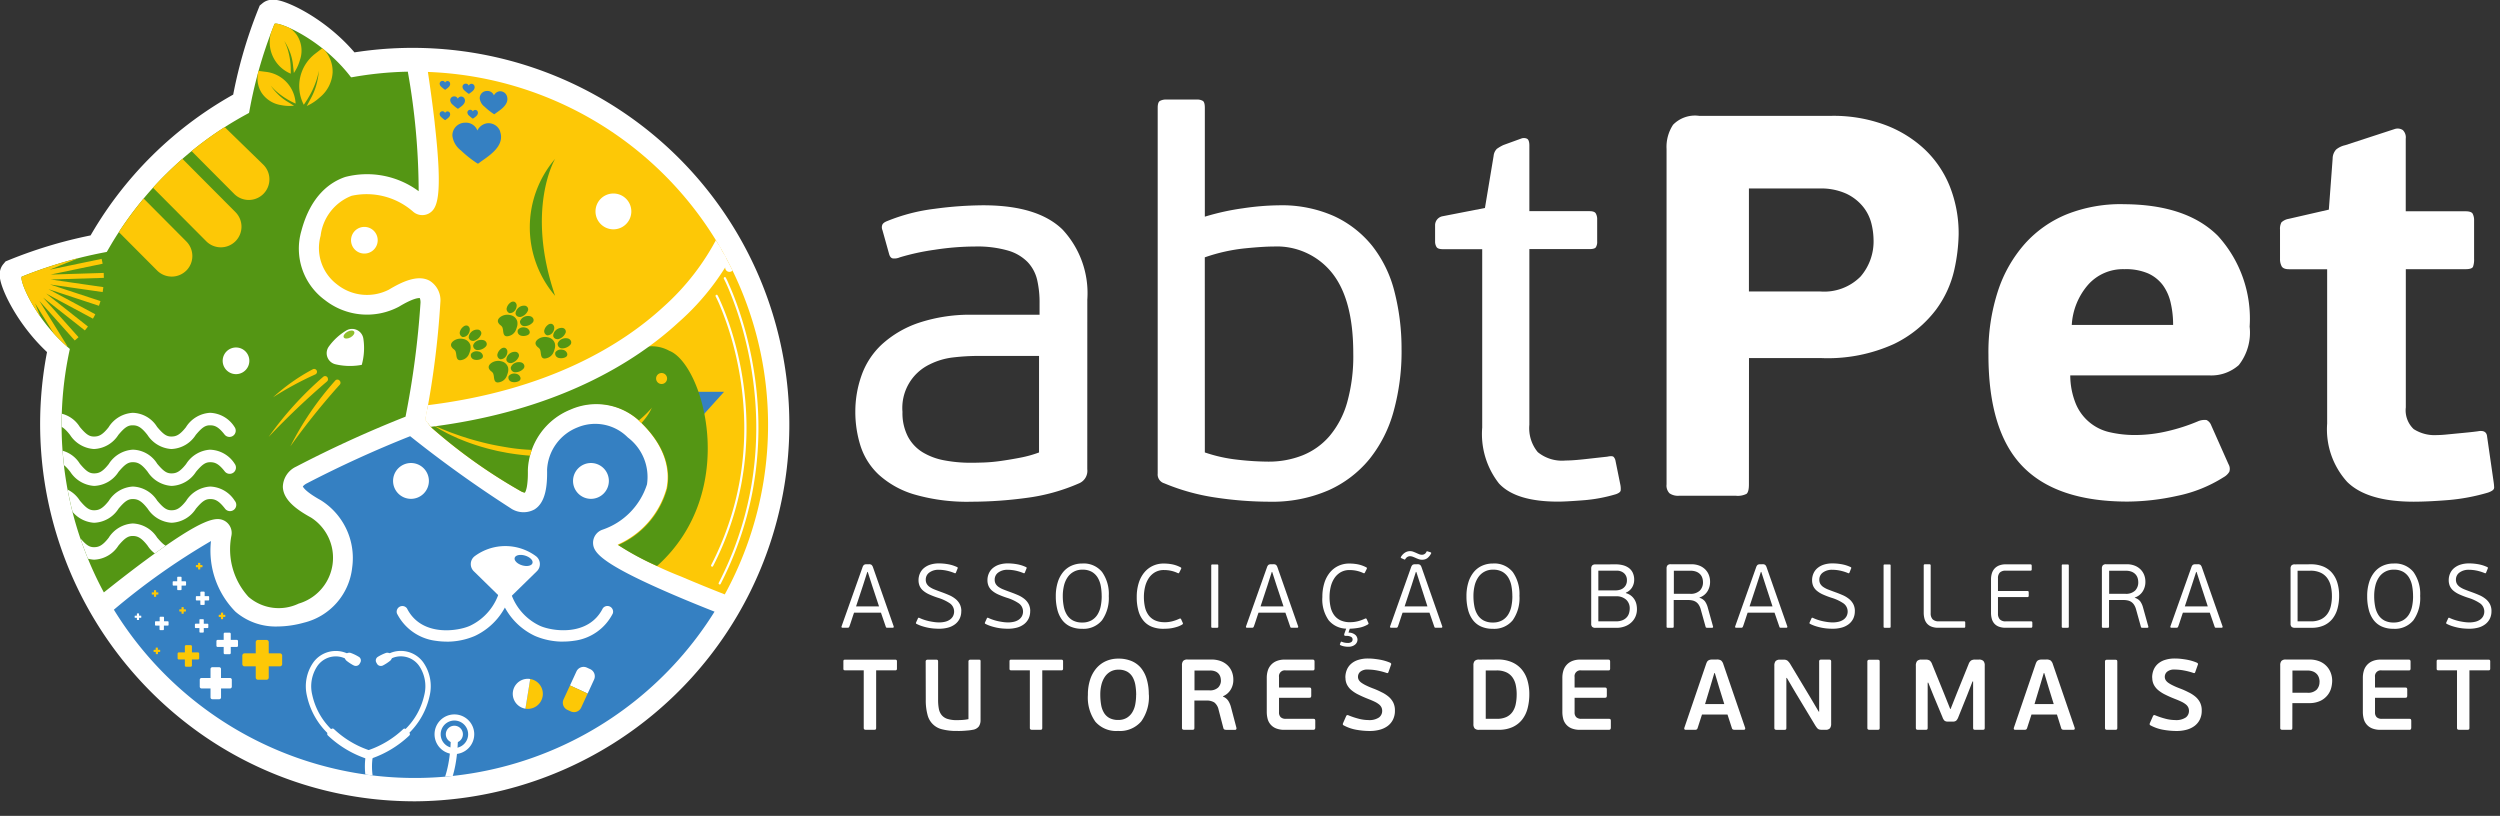 <svg xmlns="http://www.w3.org/2000/svg" xmlns:xlink="http://www.w3.org/1999/xlink" width="175.717" height="57.347" viewBox="0 0 175.717 57.347"><rect x="0" y="0" width="175.717" height="57.347" fill="#333333" stroke="none"/><defs><clipPath id="clip-path"><path id="Caminho_97" data-name="Caminho 97" d="M293.806,222.4a33.029,33.029,0,0,1-13.663,4.647l-.362.048.275.357.009.009a37.446,37.446,0,0,0,6.226,4.433.894.894,0,0,0,.3.118c.055-.075.23-.406.211-1.566a4.791,4.791,0,0,1,3-4.28,4.48,4.48,0,0,1,5.055,1.007c1.819,1.814,1.944,3.478,1.729,4.554a6.108,6.108,0,0,1-3.435,3.961,18.39,18.39,0,0,0,2.736,1.472c5.864-5.264,3.249-14.166.877-15.118a3.56,3.56,0,0,0-1.347-.328,2.283,2.283,0,0,0-1.608.684" transform="translate(-279.781 -221.715)" fill="none"></path></clipPath><clipPath id="clip-path-2"><rect id="Ret&#xE2;ngulo_2" data-name="Ret&#xE2;ngulo 2" width="174.376" height="55.652" fill="none"></rect></clipPath><clipPath id="clip-path-3"><path id="Caminho_112" data-name="Caminho 112" d="M47.734,34.554A24.837,24.837,0,0,0,32.1,70.369c.766-.612,1.783-1.41,2.827-2.185,4.258-3.163,5.112-3.147,5.672-2.838a.98.98,0,0,1,.465,1.035,4.953,4.953,0,0,0,1.2,4.3,3.243,3.243,0,0,0,3.527.474,3.356,3.356,0,0,0,.867-6.048c-.911-.5-1.96-1.2-1.979-2.168a1.606,1.606,0,0,1,.93-1.408,81.706,81.706,0,0,1,7.692-3.514A62.035,62.035,0,0,0,54.357,50a.892.892,0,0,0-.048-.319c-.092-.01-.467,0-1.461.6a4.79,4.79,0,0,1-5.206-.457,4.48,4.48,0,0,1-1.655-4.882c.662-2.483,2.04-3.423,3.08-3.775a6.114,6.114,0,0,1,5.159,1,48.244,48.244,0,0,0-.762-8.4,24.835,24.835,0,0,0-5.731.782" transform="translate(-29.134 -33.772)" fill="none"></path></clipPath><clipPath id="clip-path-5"><path id="Caminho_130" data-name="Caminho 130" d="M7.748,150.315l-.076.077h0a30.771,30.771,0,0,0-6.044,1.748c-.194.235.946,3.071,3.422,5.117h0l-.23,1.194,2.124.038a8.511,8.511,0,0,0,1.77.64c-.082-.228-.155-.46-.224-.694L9.907,154.2,8.6,149.638Z" transform="translate(-1.607 -149.638)" fill="none"></path></clipPath><clipPath id="clip-path-6"><path id="Caminho_134" data-name="Caminho 134" d="M158.658.857a31.072,31.072,0,0,0-1.844,6.59,8.367,8.367,0,0,0,4.8.377,8.176,8.176,0,0,1,4.048.166C164.547,3.221,159.55.836,158.75.836a.15.15,0,0,0-.092.021" transform="translate(-156.814 -0.836)" fill="none"></path></clipPath><clipPath id="clip-path-7"><path id="Caminho_144" data-name="Caminho 144" d="M97.473,274.89a3.373,3.373,0,0,0-2.149,2.974c.018,1.041-.068,2.3-.894,2.8a1.606,1.606,0,0,1-1.684-.1A84.677,84.677,0,0,1,85.7,275.51a79.141,79.141,0,0,0-7.292,3.331.893.893,0,0,0-.252.2c.037.085.237.4,1.252.963a4.791,4.791,0,0,1,2.217,4.733,4.481,4.481,0,0,1-3.393,3.881,7.123,7.123,0,0,1-1.865.268,4.336,4.336,0,0,1-2.946-1.039,6.115,6.115,0,0,1-1.721-4.966,47.87,47.87,0,0,0-6.825,4.826,24.828,24.828,0,0,0,42.22.137c-.906-.357-2.083-.833-3.253-1.342-4.864-2.115-5.277-2.864-5.287-3.5a.98.98,0,0,1,.666-.92,4.952,4.952,0,0,0,3.125-3.184A3.481,3.481,0,0,0,101,275.6a3.519,3.519,0,0,0-2.312-.968,3.086,3.086,0,0,0-1.214.256" transform="translate(-64.876 -274.634)" fill="none"></path></clipPath><clipPath id="clip-path-8"><path id="Caminho_146" data-name="Caminho 146" d="M213.5,37.5c.6,5.27.158,6-.39,6.33a.98.98,0,0,1-1.129-.117,4.953,4.953,0,0,0-4.32-1.115,3.455,3.455,0,0,0-2.18,2.813,3.2,3.2,0,0,0,1.147,3.41,3.373,3.373,0,0,0,3.65.375c.893-.536,2.026-1.091,2.869-.624a1.606,1.606,0,0,1,.751,1.511,61.864,61.864,0,0,1-1.058,8.246,6.942,6.942,0,0,0,.429.562,37.447,37.447,0,0,0,6.226,4.433.893.893,0,0,0,.3.118c.055-.075.23-.406.211-1.566a4.791,4.791,0,0,1,3-4.28,4.48,4.48,0,0,1,5.056,1.007c1.819,1.814,1.945,3.478,1.729,4.554a6.108,6.108,0,0,1-3.435,3.961,26.4,26.4,0,0,0,4.47,2.245c1.126.483,2.231.927,3.061,1.253a24.829,24.829,0,0,0-20.866-36.722c.146.977.331,2.286.481,3.606" transform="translate(-205.382 -33.891)" fill="none"></path></clipPath></defs><g id="Grupo_467" data-name="Grupo 467" transform="translate(-500.659 197.659)"><path id="Uni&#xE3;o_19" data-name="Uni&#xE3;o 19" d="M27.429,54.335a25.045,25.045,0,0,1-13.845-4.643A25.643,25.643,0,0,1,3.426,23.408c-2.466-2.092-3.6-4.94-3.4-5.178a31.088,31.088,0,0,1,6.012-1.765A25.524,25.524,0,0,1,16.314,6.323a31.737,31.737,0,0,1,1.8-6.3c.249-.207,3.324,1.048,5.419,3.766a25.479,25.479,0,1,1,4.646,50.558C27.927,54.346,27.678,54.342,27.429,54.335Z" transform="translate(501.633 -196.684)" fill="#fff" stroke="#fff" stroke-linecap="round" stroke-miterlimit="10" stroke-width="2"></path><path id="Caminho_1" data-name="Caminho 1" d="M588.534,143.713a.95.95,0,0,1-.571.99,13.454,13.454,0,0,1-3.714,1.028,29.048,29.048,0,0,1-3.828.267,13.343,13.343,0,0,1-4.057-.515,6.413,6.413,0,0,1-2.495-1.394,4.77,4.77,0,0,1-1.276-2.025,7.941,7.941,0,0,1-.362-2.407,7.579,7.579,0,0,1,.438-2.54,5.456,5.456,0,0,1,1.428-2.177,7.322,7.322,0,0,1,2.571-1.509,11.41,11.41,0,0,1,3.866-.573h4.647v-.831a7.026,7.026,0,0,0-.171-1.625,2.721,2.721,0,0,0-.667-1.247,3.178,3.178,0,0,0-1.39-.812,7.807,7.807,0,0,0-2.3-.283,18.932,18.932,0,0,0-2.838.228,16.351,16.351,0,0,0-2.457.533.94.94,0,0,1-.495.076q-.191-.038-.267-.343l-.457-1.638a.51.51,0,0,1-.019-.362c.038-.114.158-.209.362-.286a12.93,12.93,0,0,1,3.314-.857,26.243,26.243,0,0,1,3.428-.248q3.808,0,5.561,1.695a6.555,6.555,0,0,1,1.752,4.933Zm-3.39-7.961h-4.418a15.228,15.228,0,0,0-1.581.1,4.924,4.924,0,0,0-1.7.5,3.39,3.39,0,0,0-1.9,3.333,3.6,3.6,0,0,0,.381,1.733,2.866,2.866,0,0,0,1.028,1.1,4.523,4.523,0,0,0,1.523.571,9.931,9.931,0,0,0,1.9.171q.343,0,.9-.019a11.388,11.388,0,0,0,1.219-.114q.666-.095,1.352-.229a8.048,8.048,0,0,0,1.295-.362Z" transform="translate(-11.454 -308.393)" fill="#fff"></path><path id="Caminho_2" data-name="Caminho 2" d="M796.285,70.452a15.783,15.783,0,0,1-.552,4.285,9.26,9.26,0,0,1-1.695,3.371,7.866,7.866,0,0,1-2.895,2.209,9.927,9.927,0,0,1-4.152.8,25.666,25.666,0,0,1-3.733-.286,14.954,14.954,0,0,1-3.657-1.009.647.647,0,0,1-.457-.686V53.426q0-.38.152-.476a.879.879,0,0,1,.457-.1h2.133a.778.778,0,0,1,.438.1q.133.1.133.476v7.656a17.206,17.206,0,0,1,2.685-.59,18.335,18.335,0,0,1,2.533-.209,9.018,9.018,0,0,1,3.866.762,7.447,7.447,0,0,1,2.685,2.095,8.572,8.572,0,0,1,1.562,3.219,16.107,16.107,0,0,1,.495,4.094m-13.826,7.2a10.626,10.626,0,0,0,2.324.514,19.822,19.822,0,0,0,2.133.133,6.451,6.451,0,0,0,2.4-.438,4.9,4.9,0,0,0,1.9-1.352,6.322,6.322,0,0,0,1.238-2.342,12.021,12.021,0,0,0,.438-3.485q0-3.771-1.485-5.637a4.967,4.967,0,0,0-4.114-1.866q-.724,0-2.057.133a12.461,12.461,0,0,0-2.78.628Z" transform="translate(-197.114 -243.512)" fill="#fff"></path><path id="Caminho_3" data-name="Caminho 3" d="M969.534,87.029q-.343,0-.438-.154a.723.723,0,0,1-.1-.386V85.369a.642.642,0,0,1,.533-.656l2.971-.579.609-3.657a.816.816,0,0,1,.228-.5,3.121,3.121,0,0,1,.457-.267l1.257-.457a.516.516,0,0,1,.419.019c.1.064.152.223.152.476v4.609h4.228q.343,0,.438.155a.81.81,0,0,1,.1.425v1.545a.7.7,0,0,1-.1.425q-.1.116-.438.116h-4.228V99.37a2.64,2.64,0,0,0,.59,1.923,2.7,2.7,0,0,0,1.962.59q.494,0,1.391-.1t1.542-.171q.343-.076.438.019a.552.552,0,0,1,.134.285l.343,1.692a1.357,1.357,0,0,1,.019.376c-.013.1-.121.188-.324.263a10.8,10.8,0,0,1-2.324.432q-1.219.094-1.752.094-2.971,0-4.152-1.273a5.629,5.629,0,0,1-1.181-3.934V87.029Z" transform="translate(-367.469 -267.174)" fill="#fff"></path><path id="Caminho_4" data-name="Caminho 4" d="M1133.126,89.88q0,.534-.171.667a1.352,1.352,0,0,1-.743.133h-4a1.047,1.047,0,0,1-.666-.171.778.778,0,0,1-.209-.628V66.3a2.826,2.826,0,0,1,.457-1.695,2.152,2.152,0,0,1,1.828-.628h9.332a10.405,10.405,0,0,1,3.714.628,8.318,8.318,0,0,1,2.818,1.733,7.35,7.35,0,0,1,1.771,2.628,8.956,8.956,0,0,1,.61,3.352,12.506,12.506,0,0,1-.3,2.457,7.445,7.445,0,0,1-1.314,2.857,8.127,8.127,0,0,1-2.933,2.381,11.243,11.243,0,0,1-5.123.99h-5.066Zm8.76-17.178a4.983,4.983,0,0,0-.152-1.162,3.058,3.058,0,0,0-.59-1.181,3.354,3.354,0,0,0-1.181-.914,4.3,4.3,0,0,0-1.885-.362h-4.952v7.237h4.99a3.6,3.6,0,0,0,2.857-1.048,3.773,3.773,0,0,0,.914-2.571" transform="translate(-509.541 -253.494)" fill="#fff"></path><path id="Caminho_5" data-name="Caminho 5" d="M1357.049,124.422q4.456,0,6.684,2.228a8.635,8.635,0,0,1,2.228,6.38,3.7,3.7,0,0,1-.762,2.7,2.917,2.917,0,0,1-2.095.724h-9.751a5.306,5.306,0,0,0,.4,2.019,3.371,3.371,0,0,0,2.4,1.981,7.782,7.782,0,0,0,1.771.191,9.863,9.863,0,0,0,2.247-.267,13.051,13.051,0,0,0,2.133-.686,1.181,1.181,0,0,1,.628-.1.663.663,0,0,1,.324.362l1.219,2.742a.642.642,0,0,1,.057.533,1.055,1.055,0,0,1-.4.381,9.7,9.7,0,0,1-3.275,1.314,16.617,16.617,0,0,1-3.466.4q-4.99,0-7.389-2.476t-2.4-7.846a13.88,13.88,0,0,1,.667-4.475,9.42,9.42,0,0,1,1.9-3.333,8.011,8.011,0,0,1,2.971-2.076,10.29,10.29,0,0,1,3.9-.7m.114,4.571a3.271,3.271,0,0,0-2.552,1.1,4.716,4.716,0,0,0-1.143,2.819h7.123a6.757,6.757,0,0,0-.172-1.562,3.357,3.357,0,0,0-.552-1.238,2.661,2.661,0,0,0-1.028-.819,3.958,3.958,0,0,0-1.676-.3" transform="translate(-707.182 -307.728)" fill="#fff"></path><path id="Caminho_6" data-name="Caminho 6" d="M1562.143,97.9q0,.17-.419.321a13.95,13.95,0,0,1-2.818.529q-1.41.112-2.4.113-3.276,0-4.685-1.39a5.5,5.5,0,0,1-1.409-4.095V82.524h-2.666q-.42,0-.533-.21a1.058,1.058,0,0,1-.114-.514V79.743a.958.958,0,0,1,.1-.514.99.99,0,0,1,.514-.248l2.818-.647.267-3.58a.955.955,0,0,1,.248-.647,1.525,1.525,0,0,1,.629-.3l3.5-1.143a.664.664,0,0,1,.552.076.72.72,0,0,1,.209.61v5.1h4.19q.419,0,.514.171a.99.99,0,0,1,.1.476v2.7a1.465,1.465,0,0,1-.076.552c-.051.114-.229.171-.533.171h-4.19V92.23a1.816,1.816,0,0,0,.552,1.529,2.714,2.714,0,0,0,1.657.42q.266,0,.647-.038l.781-.076q.4-.037.781-.076t.648-.076q.609-.114.648.38l.457,3.174a3.208,3.208,0,0,1,.038.434" transform="translate(-886.185 -261.259)" fill="#fff"></path><path id="Caminho_7" data-name="Caminho 7" d="M565.965,375.265a.265.265,0,0,1-.08-.009q-.029-.01-.048-.073l-.337-.979h-1.888q-.019.045-.067.188l-.1.305q-.054.162-.1.3t-.067.184a.108.108,0,0,1-.114.083H562.8a.066.066,0,0,1-.067-.032.088.088,0,0,1,0-.07l1.468-4.138a.43.43,0,0,1,.1-.175.315.315,0,0,1,.178-.048h.165a.3.3,0,0,1,.2.048.45.45,0,0,1,.1.175l1.449,4.138a.091.091,0,0,1,0,.067c-.008.023-.03.035-.064.035Zm-1.081-2.956-.311-.966h-.032l-.3.941-.49,1.481h1.615Z" transform="translate(-2.922 -528.801)" fill="#fff"></path><path id="Caminho_8" data-name="Caminho 8" d="M616.882,373.54a1.179,1.179,0,0,1-.114.534,1.112,1.112,0,0,1-.321.388,1.425,1.425,0,0,1-.493.238,2.371,2.371,0,0,1-.636.079q-.165,0-.366-.016a3.44,3.44,0,0,1-.407-.057,3.871,3.871,0,0,1-.416-.108,2.522,2.522,0,0,1-.394-.162q-.064-.032-.025-.108l.127-.28c.017-.042.049-.053.1-.032a2.8,2.8,0,0,0,.343.137,3.384,3.384,0,0,0,.369.1q.184.038.359.06a2.548,2.548,0,0,0,.321.022,1.8,1.8,0,0,0,.4-.044,1.007,1.007,0,0,0,.337-.14.732.732,0,0,0,.229-.242.71.71,0,0,0-.2-.906,3.084,3.084,0,0,0-.849-.4,5.815,5.815,0,0,1-.607-.232,1.823,1.823,0,0,1-.426-.261.932.932,0,0,1-.251-.324,1.026,1.026,0,0,1-.083-.429,1.153,1.153,0,0,1,.1-.47,1.02,1.02,0,0,1,.28-.372,1.318,1.318,0,0,1,.448-.242,1.963,1.963,0,0,1,.607-.086,3.655,3.655,0,0,1,.636.057,2.523,2.523,0,0,1,.636.2.066.066,0,0,1,.038.1l-.121.3c-.021.034-.047.045-.076.032a3.215,3.215,0,0,0-.6-.187,2.737,2.737,0,0,0-.525-.054,1.073,1.073,0,0,0-.661.191.6.6,0,0,0-.254.5.587.587,0,0,0,.07.3.7.7,0,0,0,.21.219,1.654,1.654,0,0,0,.35.181q.21.083.489.184t.544.216a1.947,1.947,0,0,1,.436.267,1.16,1.16,0,0,1,.292.359,1.05,1.05,0,0,1,.108.493" transform="translate(-48.659 -528.246)" fill="#fff"></path><path id="Caminho_9" data-name="Caminho 9" d="M664.039,373.54a1.178,1.178,0,0,1-.115.534,1.11,1.11,0,0,1-.321.388,1.424,1.424,0,0,1-.493.238,2.373,2.373,0,0,1-.636.079q-.166,0-.365-.016a3.444,3.444,0,0,1-.407-.057,3.869,3.869,0,0,1-.416-.108,2.536,2.536,0,0,1-.394-.162q-.064-.032-.025-.108l.127-.28q.026-.064.1-.032a2.819,2.819,0,0,0,.343.137,3.385,3.385,0,0,0,.369.1q.184.038.359.06a2.552,2.552,0,0,0,.321.022,1.8,1.8,0,0,0,.4-.044,1,1,0,0,0,.337-.14.731.731,0,0,0,.229-.242.71.71,0,0,0-.2-.906,3.085,3.085,0,0,0-.849-.4,5.836,5.836,0,0,1-.607-.232,1.832,1.832,0,0,1-.426-.261.931.931,0,0,1-.251-.324,1.024,1.024,0,0,1-.083-.429,1.155,1.155,0,0,1,.1-.47,1.022,1.022,0,0,1,.28-.372,1.319,1.319,0,0,1,.448-.242,1.963,1.963,0,0,1,.607-.086,3.657,3.657,0,0,1,.636.057,2.527,2.527,0,0,1,.636.2.066.066,0,0,1,.038.1l-.121.3q-.032.051-.076.032a3.212,3.212,0,0,0-.6-.187,2.736,2.736,0,0,0-.524-.054,1.072,1.072,0,0,0-.661.191.6.6,0,0,0-.254.5.587.587,0,0,0,.07.3.7.7,0,0,0,.21.219,1.659,1.659,0,0,0,.35.181q.21.083.489.184t.543.216a1.95,1.95,0,0,1,.436.267,1.165,1.165,0,0,1,.292.359,1.051,1.051,0,0,1,.108.493" transform="translate(-90.972 -528.246)" fill="#fff"></path><path id="Caminho_10" data-name="Caminho 10" d="M713.113,372.528a2.7,2.7,0,0,1-.474,1.71,1.681,1.681,0,0,1-1.4.6,1.979,1.979,0,0,1-.817-.156,1.484,1.484,0,0,1-.575-.451,2.023,2.023,0,0,1-.343-.721,3.7,3.7,0,0,1-.114-.96,3.233,3.233,0,0,1,.137-.982,2.1,2.1,0,0,1,.381-.721,1.609,1.609,0,0,1,.588-.445,1.842,1.842,0,0,1,.756-.153,1.657,1.657,0,0,1,1.392.6,2.671,2.671,0,0,1,.47,1.678m-.5.019a3.95,3.95,0,0,0-.06-.7,1.77,1.77,0,0,0-.213-.594,1.169,1.169,0,0,0-.413-.413,1.273,1.273,0,0,0-.661-.156,1.215,1.215,0,0,0-1.058.55,1.775,1.775,0,0,0-.248.588,3.061,3.061,0,0,0-.08.706,3.853,3.853,0,0,0,.067.741,1.714,1.714,0,0,0,.226.591,1.134,1.134,0,0,0,.419.394,1.348,1.348,0,0,0,.655.143,1.282,1.282,0,0,0,.652-.153,1.188,1.188,0,0,0,.423-.41,1.778,1.778,0,0,0,.226-.591,3.556,3.556,0,0,0,.067-.7" transform="translate(-134.522 -528.301)" fill="#fff"></path><path id="Caminho_11" data-name="Caminho 11" d="M766.784,374.434a2.2,2.2,0,0,0,.547-.067,2.8,2.8,0,0,0,.5-.181c.042-.017.072-.019.089-.006a.117.117,0,0,1,.038.051l.1.223a.133.133,0,0,1,.022.089.118.118,0,0,1-.048.051,1.647,1.647,0,0,1-.334.153,3.02,3.02,0,0,1-.35.092,2.479,2.479,0,0,1-.343.044q-.168.01-.308.01a2.145,2.145,0,0,1-.782-.134,1.485,1.485,0,0,1-.585-.407,1.828,1.828,0,0,1-.369-.693,3.462,3.462,0,0,1-.127-1,3.248,3.248,0,0,1,.137-.976,2.172,2.172,0,0,1,.388-.741,1.725,1.725,0,0,1,.6-.47,1.791,1.791,0,0,1,.775-.165,3.3,3.3,0,0,1,.566.051,2.192,2.192,0,0,1,.617.216.08.08,0,0,1,.045.041c.008.019,0,.048-.019.086l-.121.241a.135.135,0,0,1-.038.044c-.013.009-.034.007-.063-.006a2.177,2.177,0,0,0-.483-.165,2.347,2.347,0,0,0-.483-.051,1.234,1.234,0,0,0-.642.159,1.34,1.34,0,0,0-.439.419,1.9,1.9,0,0,0-.254.6,3.024,3.024,0,0,0-.083.712,3.207,3.207,0,0,0,.073.706,1.526,1.526,0,0,0,.245.563,1.166,1.166,0,0,0,.448.372,1.549,1.549,0,0,0,.677.134" transform="translate(-184.277 -528.357)" fill="#fff"></path><path id="Caminho_12" data-name="Caminho 12" d="M816.249,375.36a.112.112,0,0,1-.07.016h-.318a.111.111,0,0,1-.07-.016.086.086,0,0,1-.019-.067v-4.285a.086.086,0,0,1,.019-.067.113.113,0,0,1,.07-.016h.318a.114.114,0,0,1,.07.016.086.086,0,0,1,.019.067v4.285a.086.086,0,0,1-.019.067" transform="translate(-229.979 -528.911)" fill="#fff"></path><path id="Caminho_13" data-name="Caminho 13" d="M842.722,375.265a.266.266,0,0,1-.08-.009c-.019-.006-.035-.031-.048-.073l-.337-.979H840.37q-.019.045-.067.188l-.1.305q-.054.162-.1.3c-.032.093-.054.155-.067.184a.109.109,0,0,1-.115.083h-.362a.066.066,0,0,1-.067-.032.087.087,0,0,1,0-.07l1.468-4.138a.432.432,0,0,1,.1-.175.315.315,0,0,1,.178-.048h.165a.3.3,0,0,1,.2.048.448.448,0,0,1,.1.175l1.449,4.138a.091.091,0,0,1,0,.067c-.009.023-.03.035-.063.035Zm-1.081-2.956-.311-.966H841.3l-.3.941-.489,1.481h1.615Z" transform="translate(-251.252 -528.801)" fill="#fff"></path><path id="Caminho_14" data-name="Caminho 14" d="M894.156,375.333a.464.464,0,0,1,.14.321.452.452,0,0,1-.038.178.465.465,0,0,1-.115.159.635.635,0,0,1-.2.118.8.8,0,0,1-.292.048,1.465,1.465,0,0,1-.311-.032,1.031,1.031,0,0,1-.235-.076.061.061,0,0,1-.038-.089l.045-.115c.013-.03.026-.045.041-.045a.15.15,0,0,1,.054.013,1.034,1.034,0,0,0,.2.057,1.076,1.076,0,0,0,.194.019.427.427,0,0,0,.267-.067.215.215,0,0,0,.083-.175.2.2,0,0,0-.118-.191.589.589,0,0,0-.283-.063h-.086a.081.081,0,0,1-.054-.013c-.034-.009-.051-.027-.051-.054a.308.308,0,0,1,.013-.086l.127-.356a1.647,1.647,0,0,1-1.23-.591,2.543,2.543,0,0,1-.442-1.634,3.242,3.242,0,0,1,.137-.976,2.173,2.173,0,0,1,.388-.741,1.725,1.725,0,0,1,.6-.47,1.791,1.791,0,0,1,.776-.165,3.3,3.3,0,0,1,.566.051,2.192,2.192,0,0,1,.617.216.078.078,0,0,1,.045.041c.008.019,0,.048-.019.086l-.121.242a.137.137,0,0,1-.038.044q-.019.013-.064-.006a2.177,2.177,0,0,0-.483-.165,2.346,2.346,0,0,0-.483-.051,1.235,1.235,0,0,0-.642.159,1.338,1.338,0,0,0-.438.419,1.9,1.9,0,0,0-.254.6,3.027,3.027,0,0,0-.083.712,3.2,3.2,0,0,0,.073.706,1.527,1.527,0,0,0,.245.563,1.164,1.164,0,0,0,.448.372,1.547,1.547,0,0,0,.677.134,2.2,2.2,0,0,0,.547-.067,2.8,2.8,0,0,0,.5-.181c.042-.017.072-.019.089-.006a.117.117,0,0,1,.038.051l.1.223c.021.042.029.072.022.089a.117.117,0,0,1-.047.051,1.9,1.9,0,0,1-.645.235,4.373,4.373,0,0,1-.626.064l-.089.273a.709.709,0,0,1,.49.169" transform="translate(-298.223 -528.357)" fill="#fff"></path><path id="Caminho_15" data-name="Caminho 15" d="M941.307,367.213a.263.263,0,0,1-.079-.009c-.019-.006-.035-.031-.048-.073l-.337-.979h-1.888q-.019.044-.067.188l-.1.305q-.054.162-.1.3t-.066.184a.109.109,0,0,1-.115.083h-.362a.067.067,0,0,1-.067-.032.088.088,0,0,1,0-.07l1.469-4.138a.429.429,0,0,1,.1-.175.314.314,0,0,1,.178-.048h.165a.3.3,0,0,1,.2.048.443.443,0,0,1,.1.175l1.449,4.138a.09.09,0,0,1,0,.067c-.009.023-.03.035-.064.035Zm-.979-4.78a.71.71,0,0,1-.232-.038q-.111-.038-.216-.086t-.207-.086a.574.574,0,0,0-.2-.038.353.353,0,0,0-.182.051.379.379,0,0,0-.137.14.094.094,0,0,1-.041.041q-.022.01-.067-.016l-.159-.07a.133.133,0,0,1-.057-.038q-.012-.019.006-.057a.905.905,0,0,1,.28-.3.658.658,0,0,1,.369-.108.627.627,0,0,1,.219.041q.111.041.216.089t.2.086a.493.493,0,0,0,.184.038.337.337,0,0,0,.318-.191c.013-.03.024-.047.035-.051a.112.112,0,0,1,.061.006l.184.057q.089.032.057.083a.942.942,0,0,1-.264.334.594.594,0,0,1-.365.111m-.1,1.824-.311-.966h-.032l-.3.941-.49,1.481H940.7Z" transform="translate(-339.711 -520.749)" fill="#fff"></path><path id="Caminho_16" data-name="Caminho 16" d="M994.14,372.528a2.7,2.7,0,0,1-.474,1.71,1.68,1.68,0,0,1-1.4.6,1.979,1.979,0,0,1-.817-.156,1.485,1.485,0,0,1-.576-.451,2.018,2.018,0,0,1-.343-.721,3.7,3.7,0,0,1-.115-.96,3.229,3.229,0,0,1,.137-.982,2.1,2.1,0,0,1,.381-.721,1.609,1.609,0,0,1,.588-.445,1.841,1.841,0,0,1,.756-.153,1.657,1.657,0,0,1,1.392.6,2.671,2.671,0,0,1,.47,1.678m-.5.019a3.944,3.944,0,0,0-.061-.7,1.763,1.763,0,0,0-.213-.594,1.172,1.172,0,0,0-.413-.413,1.272,1.272,0,0,0-.661-.156,1.215,1.215,0,0,0-1.058.55,1.773,1.773,0,0,0-.248.588,3.064,3.064,0,0,0-.079.706,3.833,3.833,0,0,0,.067.741,1.714,1.714,0,0,0,.226.591,1.135,1.135,0,0,0,.42.394,1.349,1.349,0,0,0,.655.143,1.283,1.283,0,0,0,.652-.153,1.187,1.187,0,0,0,.423-.41,1.782,1.782,0,0,0,.226-.591,3.537,3.537,0,0,0,.067-.7" transform="translate(-386.683 -528.301)" fill="#fff"></path><path id="Caminho_17" data-name="Caminho 17" d="M1078.254,372.831a1.024,1.024,0,0,1,.607.458,1.084,1.084,0,0,1,.13.324,1.588,1.588,0,0,1,.038.343,1.292,1.292,0,0,1-.108.534,1.239,1.239,0,0,1-.3.413,1.332,1.332,0,0,1-.448.267,1.634,1.634,0,0,1-.566.1h-1.494a.324.324,0,0,1-.229-.067.3.3,0,0,1-.07-.226v-3.865a.339.339,0,0,1,.064-.222.3.3,0,0,1,.235-.076l1.424-.006a1.984,1.984,0,0,1,.512.063,1.209,1.209,0,0,1,.413.194.894.894,0,0,1,.273.337,1.138,1.138,0,0,1,.1.493,1.017,1.017,0,0,1-.146.531.919.919,0,0,1-.439.372Zm-1.939-.191h1.214a1.16,1.16,0,0,0,.254-.032.755.755,0,0,0,.258-.111.672.672,0,0,0,.2-.218.7.7,0,0,0,.083-.361.635.635,0,0,0-.194-.478.741.741,0,0,0-.537-.187h-1.278Zm2.206,1.271a.816.816,0,0,0-.251-.62,1.018,1.018,0,0,0-.728-.238h-1.227v1.761h1.233a1.162,1.162,0,0,0,.49-.089.806.806,0,0,0,.3-.226.759.759,0,0,0,.146-.3,1.27,1.27,0,0,0,.038-.292" transform="translate(-463.314 -528.801)" fill="#fff"></path><path id="Caminho_18" data-name="Caminho 18" d="M1129.686,373.161a.742.742,0,0,1,.385.254,1.343,1.343,0,0,1,.187.407l.375,1.348a.084.084,0,0,1,0,.064c-.009.021-.032.032-.07.032h-.35a.2.2,0,0,1-.057-.009c-.021-.006-.036-.026-.044-.06l-.344-1.233a1.1,1.1,0,0,0-.143-.321.7.7,0,0,0-.2-.2.745.745,0,0,0-.254-.1,1.484,1.484,0,0,0-.3-.029h-1v1.869a.087.087,0,0,1-.019.067.113.113,0,0,1-.07.016h-.324a.112.112,0,0,1-.07-.016.085.085,0,0,1-.019-.067V371.1a.34.34,0,0,1,.064-.223.294.294,0,0,1,.235-.076h1.443a1.527,1.527,0,0,1,.547.092,1.211,1.211,0,0,1,.413.257,1.129,1.129,0,0,1,.264.391,1.3,1.3,0,0,1,.092.493,1.235,1.235,0,0,1-.191.68,1.04,1.04,0,0,1-.553.426Zm.242-1.1a.959.959,0,0,0-.048-.3.675.675,0,0,0-.153-.258.75.75,0,0,0-.27-.178,1.07,1.07,0,0,0-.4-.067h-1.176v1.621h1.138a.918.918,0,0,0,.69-.229.819.819,0,0,0,.22-.591" transform="translate(-509.572 -528.801)" fill="#fff"></path><path id="Caminho_19" data-name="Caminho 19" d="M1177.405,375.265a.266.266,0,0,1-.079-.009q-.028-.01-.047-.073l-.337-.979h-1.888q-.019.045-.066.188l-.1.305q-.054.162-.1.3t-.067.184a.109.109,0,0,1-.114.083h-.362a.066.066,0,0,1-.067-.032.086.086,0,0,1,0-.07l1.468-4.138a.427.427,0,0,1,.1-.175.314.314,0,0,1,.178-.048h.165a.3.3,0,0,1,.2.048.45.45,0,0,1,.1.175l1.449,4.138a.093.093,0,0,1,0,.067.06.06,0,0,1-.064.035Zm-1.08-2.956-.312-.966h-.032l-.305.941-.49,1.481h1.615Z" transform="translate(-551.557 -528.801)" fill="#fff"></path><path id="Caminho_20" data-name="Caminho 20" d="M1228.323,373.54a1.181,1.181,0,0,1-.114.534,1.11,1.11,0,0,1-.321.388,1.424,1.424,0,0,1-.493.238,2.372,2.372,0,0,1-.636.079q-.165,0-.365-.016a3.441,3.441,0,0,1-.407-.057,3.868,3.868,0,0,1-.417-.108,2.533,2.533,0,0,1-.394-.162c-.043-.021-.051-.057-.026-.108l.127-.28q.025-.064.1-.032a2.816,2.816,0,0,0,.343.137,3.394,3.394,0,0,0,.369.1q.184.038.359.06a2.554,2.554,0,0,0,.321.022,1.8,1.8,0,0,0,.4-.044,1,1,0,0,0,.337-.14.731.731,0,0,0,.229-.242.711.711,0,0,0-.2-.906,3.083,3.083,0,0,0-.849-.4,5.83,5.83,0,0,1-.607-.232,1.829,1.829,0,0,1-.426-.261.932.932,0,0,1-.251-.324,1.023,1.023,0,0,1-.083-.429,1.154,1.154,0,0,1,.1-.47,1.02,1.02,0,0,1,.28-.372,1.316,1.316,0,0,1,.448-.242,1.962,1.962,0,0,1,.607-.086,3.656,3.656,0,0,1,.635.057,2.525,2.525,0,0,1,.636.2.066.066,0,0,1,.038.1l-.121.3c-.021.034-.047.045-.076.032a3.214,3.214,0,0,0-.6-.187,2.736,2.736,0,0,0-.524-.054,1.073,1.073,0,0,0-.661.191.6.6,0,0,0-.254.5.587.587,0,0,0,.07.3.7.7,0,0,0,.21.219,1.661,1.661,0,0,0,.35.181q.21.083.49.184t.543.216a1.946,1.946,0,0,1,.435.267,1.165,1.165,0,0,1,.292.359,1.052,1.052,0,0,1,.108.493" transform="translate(-597.294 -528.246)" fill="#fff"></path><path id="Caminho_21" data-name="Caminho 21" d="M1276.315,375.36a.113.113,0,0,1-.07.016h-.318a.113.113,0,0,1-.07-.016.086.086,0,0,1-.019-.067v-4.285a.087.087,0,0,1,.019-.067.115.115,0,0,1,.07-.016h.318a.116.116,0,0,1,.07.016.088.088,0,0,1,.019.067v4.285a.087.087,0,0,1-.019.067" transform="translate(-642.788 -528.911)" fill="#fff"></path><path id="Caminho_22" data-name="Caminho 22" d="M1306.217,375.242a.078.078,0,0,1-.067.022h-1.812a1.269,1.269,0,0,1-.49-.083.8.8,0,0,1-.315-.226.872.872,0,0,1-.168-.337,1.609,1.609,0,0,1-.051-.41v-3.318a.079.079,0,0,1,.089-.089h.311a.079.079,0,0,1,.089.089v3.35a.6.6,0,0,0,.137.429.589.589,0,0,0,.442.143h1.767a.079.079,0,0,1,.067.022.116.116,0,0,1,.016.067v.267a.129.129,0,0,1-.016.073" transform="translate(-667.443 -528.8)" fill="#fff"></path><path id="Caminho_23" data-name="Caminho 23" d="M1352.244,375.292c-.013.019-.04.029-.082.029h-1.767a1.312,1.312,0,0,1-.5-.083.791.791,0,0,1-.318-.226.872.872,0,0,1-.168-.334,1.576,1.576,0,0,1-.051-.407V371.92a1.444,1.444,0,0,1,.057-.41.9.9,0,0,1,.181-.337.856.856,0,0,1,.321-.226,1.231,1.231,0,0,1,.477-.083h1.723c.042,0,.07.009.083.029a.157.157,0,0,1,.019.086v.222a.139.139,0,0,1-.019.086.11.11,0,0,1-.083.022H1350.4a.571.571,0,0,0-.423.133.561.561,0,0,0-.13.407v.89h2.066a.1.1,0,0,1,.076.022.137.137,0,0,1,.019.086v.21a.142.142,0,0,1-.019.08.086.086,0,0,1-.076.029h-2.066v1.17a.579.579,0,0,0,.124.388.538.538,0,0,0,.429.146h1.761a.1.1,0,0,1,.082.025.153.153,0,0,1,.019.089v.222a.155.155,0,0,1-.019.086" transform="translate(-708.757 -528.857)" fill="#fff"></path><path id="Caminho_24" data-name="Caminho 24" d="M1398.229,375.36a.112.112,0,0,1-.07.016h-.318a.112.112,0,0,1-.07-.016.086.086,0,0,1-.019-.067v-4.285a.087.087,0,0,1,.019-.067.114.114,0,0,1,.07-.016h.318a.114.114,0,0,1,.07.016.085.085,0,0,1,.019.067v4.285a.085.085,0,0,1-.019.067" transform="translate(-752.179 -528.911)" fill="#fff"></path><path id="Caminho_25" data-name="Caminho 25" d="M1427.545,373.161a.741.741,0,0,1,.384.254,1.334,1.334,0,0,1,.188.407l.375,1.348a.083.083,0,0,1,0,.064c-.009.021-.032.032-.07.032h-.349a.208.208,0,0,1-.057-.009c-.021-.006-.036-.026-.044-.06l-.343-1.233a1.1,1.1,0,0,0-.143-.321.7.7,0,0,0-.2-.2.747.747,0,0,0-.254-.1,1.483,1.483,0,0,0-.3-.029h-1v1.869a.087.087,0,0,1-.019.067.114.114,0,0,1-.07.016h-.324a.112.112,0,0,1-.07-.016.086.086,0,0,1-.019-.067V371.1a.339.339,0,0,1,.064-.223.3.3,0,0,1,.235-.076h1.443a1.523,1.523,0,0,1,.547.092,1.2,1.2,0,0,1,.413.257,1.126,1.126,0,0,1,.264.391,1.29,1.29,0,0,1,.092.493,1.237,1.237,0,0,1-.191.68,1.042,1.042,0,0,1-.553.426Zm.241-1.1a.958.958,0,0,0-.047-.3.679.679,0,0,0-.153-.258.749.749,0,0,0-.27-.178,1.068,1.068,0,0,0-.4-.067h-1.176v1.621h1.138a.918.918,0,0,0,.69-.229.819.819,0,0,0,.219-.591" transform="translate(-776.836 -528.801)" fill="#fff"></path><path id="Caminho_26" data-name="Caminho 26" d="M1475.263,375.265a.264.264,0,0,1-.079-.009c-.019-.006-.035-.031-.048-.073l-.337-.979h-1.888q-.019.045-.067.188l-.1.305q-.054.162-.1.3t-.067.184a.109.109,0,0,1-.115.083h-.362a.067.067,0,0,1-.067-.032.087.087,0,0,1,0-.07l1.469-4.138a.428.428,0,0,1,.1-.175.314.314,0,0,1,.178-.048h.165a.3.3,0,0,1,.2.048.455.455,0,0,1,.1.175l1.449,4.138a.09.09,0,0,1,0,.067c-.009.023-.03.035-.064.035Zm-1.081-2.956-.311-.966h-.032l-.305.941-.49,1.481h1.615Z" transform="translate(-818.821 -528.801)" fill="#fff"></path><path id="Caminho_27" data-name="Caminho 27" d="M1554.624,375.266a.323.323,0,0,1-.229-.067.3.3,0,0,1-.07-.226v-3.865a.338.338,0,0,1,.064-.222.3.3,0,0,1,.235-.076l1.119-.006a2.275,2.275,0,0,1,.868.153,1.633,1.633,0,0,1,.623.442,1.917,1.917,0,0,1,.378.7,3.073,3.073,0,0,1,.127.912,3.372,3.372,0,0,1-.118.918,1.976,1.976,0,0,1-.356.712,1.624,1.624,0,0,1-.6.461,2.058,2.058,0,0,1-.855.165Zm2.607-2.244a2.939,2.939,0,0,0-.076-.683,1.558,1.558,0,0,0-.251-.563,1.2,1.2,0,0,0-.467-.381,1.657,1.657,0,0,0-.718-.14h-.9v3.56h.928a1.592,1.592,0,0,0,.7-.137,1.206,1.206,0,0,0,.458-.375,1.524,1.524,0,0,0,.251-.566,3.14,3.14,0,0,0,.076-.715" transform="translate(-892.67 -528.801)" fill="#fff"></path><path id="Caminho_28" data-name="Caminho 28" d="M1610.468,372.528a2.7,2.7,0,0,1-.474,1.71,1.68,1.68,0,0,1-1.4.6,1.978,1.978,0,0,1-.817-.156,1.482,1.482,0,0,1-.575-.451,2.012,2.012,0,0,1-.343-.721,3.7,3.7,0,0,1-.115-.96,3.225,3.225,0,0,1,.137-.982,2.1,2.1,0,0,1,.381-.721,1.611,1.611,0,0,1,.588-.445,1.842,1.842,0,0,1,.756-.153,1.657,1.657,0,0,1,1.392.6,2.67,2.67,0,0,1,.47,1.678m-.5.019a3.967,3.967,0,0,0-.06-.7,1.774,1.774,0,0,0-.213-.594,1.169,1.169,0,0,0-.413-.413,1.274,1.274,0,0,0-.661-.156,1.215,1.215,0,0,0-1.058.55,1.776,1.776,0,0,0-.248.588,3.064,3.064,0,0,0-.079.706,3.823,3.823,0,0,0,.067.741,1.716,1.716,0,0,0,.225.591,1.137,1.137,0,0,0,.42.394,1.348,1.348,0,0,0,.655.143,1.284,1.284,0,0,0,.652-.153,1.188,1.188,0,0,0,.423-.41,1.782,1.782,0,0,0,.226-.591,3.537,3.537,0,0,0,.066-.7" transform="translate(-939.703 -528.301)" fill="#fff"></path><path id="Caminho_29" data-name="Caminho 29" d="M1664,373.54a1.181,1.181,0,0,1-.114.534,1.11,1.11,0,0,1-.321.388,1.422,1.422,0,0,1-.492.238,2.373,2.373,0,0,1-.636.079c-.11,0-.232-.005-.365-.016a3.441,3.441,0,0,1-.407-.057,3.857,3.857,0,0,1-.416-.108,2.532,2.532,0,0,1-.394-.162c-.042-.021-.051-.057-.025-.108l.127-.28c.017-.042.049-.053.095-.032a2.816,2.816,0,0,0,.344.137,3.39,3.39,0,0,0,.369.1q.184.038.359.06a2.558,2.558,0,0,0,.322.022,1.8,1.8,0,0,0,.4-.044,1.006,1.006,0,0,0,.337-.14.733.733,0,0,0,.229-.242.711.711,0,0,0-.2-.906,3.082,3.082,0,0,0-.849-.4,5.86,5.86,0,0,1-.607-.232,1.835,1.835,0,0,1-.426-.261.932.932,0,0,1-.251-.324,1.029,1.029,0,0,1-.083-.429,1.15,1.15,0,0,1,.1-.47,1.024,1.024,0,0,1,.28-.372,1.321,1.321,0,0,1,.448-.242,1.963,1.963,0,0,1,.607-.086,3.659,3.659,0,0,1,.636.057,2.526,2.526,0,0,1,.635.2.066.066,0,0,1,.038.1l-.121.3q-.032.051-.077.032a3.209,3.209,0,0,0-.6-.187,2.737,2.737,0,0,0-.524-.054,1.074,1.074,0,0,0-.661.191.6.6,0,0,0-.254.5.588.588,0,0,0,.07.3.7.7,0,0,0,.21.219,1.655,1.655,0,0,0,.35.181q.209.083.489.184t.544.216a1.945,1.945,0,0,1,.435.267,1.167,1.167,0,0,1,.292.359,1.053,1.053,0,0,1,.108.493" transform="translate(-988.224 -528.246)" fill="#fff"></path><path id="Caminho_30" data-name="Caminho 30" d="M567.787,436.841a.136.136,0,0,1-.1.028h-1.337V440.9q0,.1-.032.123a.232.232,0,0,1-.13.025h-.549a.211.211,0,0,1-.123-.028.142.142,0,0,1-.039-.12v-4.033h-1.309c-.052,0-.084-.009-.1-.028a.171.171,0,0,1-.021-.1v-.486a.189.189,0,0,1,.021-.106c.014-.019.047-.028.1-.028h3.519a.137.137,0,0,1,.1.028.167.167,0,0,1,.025.106v.486a.152.152,0,0,1-.025.1" transform="translate(-4.109 -587.412)" fill="#fff"></path><path id="Caminho_31" data-name="Caminho 31" d="M624.227,440.368a.771.771,0,0,1-.12.443.655.655,0,0,1-.436.239,2.561,2.561,0,0,1-.285.042q-.151.014-.3.025c-.1.007-.193.012-.281.014s-.169,0-.239,0a4.054,4.054,0,0,1-1.01-.109,1.378,1.378,0,0,1-1.059-1.038,3.9,3.9,0,0,1-.12-1.049l-.007-2.668a.136.136,0,0,1,.042-.12.216.216,0,0,1,.12-.028h.549a.232.232,0,0,1,.13.025c.021.017.032.058.032.123v2.682a3.282,3.282,0,0,0,.053.626.986.986,0,0,0,.2.443.864.864,0,0,0,.4.264,2.122,2.122,0,0,0,.672.088q.106,0,.334-.01a3.179,3.179,0,0,0,.475-.06v-4.033a.143.143,0,0,1,.039-.12.212.212,0,0,1,.123-.028h.549q.1,0,.12.025a.22.22,0,0,1,.021.123Z" transform="translate(-54.648 -587.413)" fill="#fff"></path><path id="Caminho_32" data-name="Caminho 32" d="M681.462,436.841a.136.136,0,0,1-.1.028h-1.337V440.9c0,.066-.01.107-.032.123a.231.231,0,0,1-.13.025h-.549a.211.211,0,0,1-.123-.028.142.142,0,0,1-.039-.12v-4.033h-1.309c-.052,0-.084-.009-.1-.028a.17.17,0,0,1-.021-.1v-.486a.187.187,0,0,1,.021-.106c.014-.019.047-.028.1-.028h3.519a.137.137,0,0,1,.1.028.167.167,0,0,1,.025.106v.486a.152.152,0,0,1-.025.1" transform="translate(-106.108 -587.412)" fill="#fff"></path><path id="Caminho_33" data-name="Caminho 33" d="M735.661,437.889a2.949,2.949,0,0,1-.538,1.893,1.967,1.967,0,0,1-1.629.669,1.936,1.936,0,0,1-1.591-.644,2.921,2.921,0,0,1-.528-1.89,3.38,3.38,0,0,1,.158-1.077,2.328,2.328,0,0,1,.443-.8,1.909,1.909,0,0,1,.676-.5,2.113,2.113,0,0,1,.862-.172,2.361,2.361,0,0,1,.932.172,1.728,1.728,0,0,1,.672.5,2.235,2.235,0,0,1,.4.8,3.741,3.741,0,0,1,.137,1.052m-.887.028a4.143,4.143,0,0,0-.053-.672,1.737,1.737,0,0,0-.19-.567,1.031,1.031,0,0,0-.38-.391,1.207,1.207,0,0,0-.623-.144,1.112,1.112,0,0,0-.563.137,1.171,1.171,0,0,0-.4.377,1.754,1.754,0,0,0-.236.553,2.784,2.784,0,0,0-.077.672,4.158,4.158,0,0,0,.06.739,1.586,1.586,0,0,0,.208.566,1,1,0,0,0,.391.362,1.29,1.29,0,0,0,.6.127,1.139,1.139,0,0,0,.6-.148,1.151,1.151,0,0,0,.391-.391,1.659,1.659,0,0,0,.208-.56,3.555,3.555,0,0,0,.06-.662" transform="translate(-154.251 -586.735)" fill="#fff"></path><path id="Caminho_34" data-name="Caminho 34" d="M799.546,440.778a.146.146,0,0,1-.007.1.083.083,0,0,1-.085.049h-.626a.377.377,0,0,1-.113-.018.139.139,0,0,1-.084-.1l-.338-1.3a.876.876,0,0,0-.3-.507,1.014,1.014,0,0,0-.57-.134h-.83v1.908c0,.066-.011.107-.032.123a.23.23,0,0,1-.13.025h-.549a.214.214,0,0,1-.12-.028.136.136,0,0,1-.042-.12v-4.392a.457.457,0,0,1,.084-.3.394.394,0,0,1,.31-.1h1.661a1.91,1.91,0,0,1,.64.1,1.4,1.4,0,0,1,.493.292,1.291,1.291,0,0,1,.313.45,1.481,1.481,0,0,1,.109.577,1.287,1.287,0,0,1-.2.721,1.135,1.135,0,0,1-.525.44v.028a.8.8,0,0,1,.366.289,1.554,1.554,0,0,1,.19.436Zm-1.091-3.329a.882.882,0,0,0-.032-.225.6.6,0,0,0-.349-.4.946.946,0,0,0-.387-.067H796.6v1.394h1.042a.826.826,0,0,0,.623-.2.7.7,0,0,0,.194-.5" transform="translate(-211.984 -587.288)" fill="#fff"></path><path id="Caminho_35" data-name="Caminho 35" d="M857.131,440.945q-.028.043-.119.043h-2.006a1.526,1.526,0,0,1-.612-.106.984.984,0,0,1-.584-.683,1.943,1.943,0,0,1-.056-.472v-2.407a1.677,1.677,0,0,1,.067-.475,1.05,1.05,0,0,1,.609-.686,1.425,1.425,0,0,1,.577-.106h1.964c.061,0,.1.013.116.039a.236.236,0,0,1,.025.123v.443a.214.214,0,0,1-.025.123c-.016.021-.055.032-.116.032H855.1a.411.411,0,0,0-.485.465v.739h2.125q.091,0,.116.035a.253.253,0,0,1,.024.134v.387a.237.237,0,0,1-.024.123q-.025.039-.116.039h-2.125v1.023a.459.459,0,0,0,.116.34.506.506,0,0,0,.369.116h1.915q.1,0,.123.036a.256.256,0,0,1,.025.135v.44a.216.216,0,0,1-.028.121" transform="translate(-264.058 -587.35)" fill="#fff"></path><path id="Caminho_36" data-name="Caminho 36" d="M905.949,436.645a1.444,1.444,0,0,1,.1-.542,1.143,1.143,0,0,1,.3-.426,1.358,1.358,0,0,1,.5-.278,2.241,2.241,0,0,1,.7-.1,3.832,3.832,0,0,1,.394.021q.2.021.408.056a3.478,3.478,0,0,1,.394.092,3.065,3.065,0,0,1,.352.127.2.2,0,0,1,.07.063.136.136,0,0,1-.014.1l-.169.479c-.019.052-.036.08-.053.085a.172.172,0,0,1-.081-.007,4.7,4.7,0,0,0-.69-.179,3.613,3.613,0,0,0-.626-.06.774.774,0,0,0-.532.151.467.467,0,0,0-.166.355.444.444,0,0,0,.06.229.661.661,0,0,0,.194.2,2.221,2.221,0,0,0,.334.19q.2.1.489.208t.577.257a2.289,2.289,0,0,1,.486.306,1.34,1.34,0,0,1,.334.412,1.23,1.23,0,0,1,.123.574,1.394,1.394,0,0,1-.137.637,1.257,1.257,0,0,1-.373.447,1.65,1.65,0,0,1-.56.264,2.654,2.654,0,0,1-.7.088,5.425,5.425,0,0,1-.929-.084,2.928,2.928,0,0,1-.9-.31c-.066-.028-.08-.084-.042-.169l.211-.479a.108.108,0,0,1,.155-.063,5.323,5.323,0,0,0,.7.236,2.755,2.755,0,0,0,.7.1,1.2,1.2,0,0,0,.757-.183.569.569,0,0,0,.222-.457.577.577,0,0,0-.056-.26.628.628,0,0,0-.176-.208,1.612,1.612,0,0,0-.3-.183q-.183-.088-.436-.187-.38-.148-.683-.3a2.443,2.443,0,0,1-.507-.32,1.249,1.249,0,0,1-.313-.387,1.065,1.065,0,0,1-.109-.489" transform="translate(-310.729 -586.674)" fill="#fff"></path><path id="Caminho_37" data-name="Caminho 37" d="M995.576,440.926a.4.4,0,0,1-.31-.1.454.454,0,0,1-.085-.306v-4.131a.457.457,0,0,1,.085-.3.4.4,0,0,1,.31-.1l1.3-.007a2.482,2.482,0,0,1,.992.183,1.872,1.872,0,0,1,.7.507,2.108,2.108,0,0,1,.408.771,3.416,3.416,0,0,1,.134.982,3.892,3.892,0,0,1-.12.985,2.165,2.165,0,0,1-.38.792,1.817,1.817,0,0,1-.672.528,2.307,2.307,0,0,1-.989.194Zm2.646-2.488a3.112,3.112,0,0,0-.067-.664,1.445,1.445,0,0,0-.229-.534,1.1,1.1,0,0,0-.436-.358,1.592,1.592,0,0,0-.683-.13h-.76v3.4h.781a1.543,1.543,0,0,0,.675-.13,1.083,1.083,0,0,0,.426-.358,1.483,1.483,0,0,0,.225-.541,3.284,3.284,0,0,0,.067-.685" transform="translate(-390.96 -587.288)" fill="#fff"></path><path id="Caminho_38" data-name="Caminho 38" d="M1059.406,440.945c-.019.028-.058.043-.12.043h-2.006a1.526,1.526,0,0,1-.612-.106.984.984,0,0,1-.584-.683,1.94,1.94,0,0,1-.056-.472v-2.407a1.681,1.681,0,0,1,.067-.475,1.051,1.051,0,0,1,.609-.686,1.427,1.427,0,0,1,.577-.106h1.964c.061,0,.1.013.116.039a.234.234,0,0,1,.025.123v.443a.212.212,0,0,1-.025.123q-.025.032-.116.032h-1.872a.411.411,0,0,0-.485.465v.739h2.125c.061,0,.1.012.116.035a.251.251,0,0,1,.025.134v.387a.236.236,0,0,1-.025.123c-.016.026-.055.039-.116.039h-2.125v1.023a.459.459,0,0,0,.116.34.505.505,0,0,0,.369.116h1.915q.1,0,.123.036a.257.257,0,0,1,.025.135v.44a.217.217,0,0,1-.028.121" transform="translate(-445.556 -587.35)" fill="#fff"></path><path id="Caminho_39" data-name="Caminho 39" d="M1142.491,439.85H1140.7l-.309.957a.179.179,0,0,1-.06.091.21.21,0,0,1-.123.028h-.647c-.052,0-.085-.015-.1-.046a.127.127,0,0,1,0-.1l1.52-4.455a1.011,1.011,0,0,1,.07-.169.28.28,0,0,1,.088-.1.389.389,0,0,1,.123-.053.7.7,0,0,1,.169-.018h.3a.542.542,0,0,1,.31.067.559.559,0,0,1,.162.271l1.527,4.455a.142.142,0,0,1,0,.1c-.012.031-.044.046-.1.046H1143a.349.349,0,0,1-.123-.018.145.145,0,0,1-.074-.095Zm-1.576-.732h1.352l-.366-1.182-.3-1h-.035l-.288.978Z" transform="translate(-520.413 -587.289)" fill="#fff"></path><path id="Caminho_40" data-name="Caminho 40" d="M1201.933,437.342v3.5c0,.066-.011.107-.032.123a.23.23,0,0,1-.13.025h-.521a.216.216,0,0,1-.12-.028.136.136,0,0,1-.042-.12v-4.357a.5.5,0,0,1,.088-.327.409.409,0,0,1,.32-.1h.246a.432.432,0,0,1,.267.067,1.019,1.019,0,0,1,.2.243l1.4,2.33.6,1.014h.028V436.2a.151.151,0,0,1,.035-.12.211.211,0,0,1,.126-.028h.521a.212.212,0,0,1,.127.028.151.151,0,0,1,.035.12v4.364a.5.5,0,0,1-.084.313.392.392,0,0,1-.324.109h-.246a.723.723,0,0,1-.155-.014.309.309,0,0,1-.113-.049.449.449,0,0,1-.095-.1c-.031-.04-.064-.088-.1-.144l-1.408-2.337-.591-1.007Z" transform="translate(-575.716 -587.35)" fill="#fff"></path><path id="Caminho_41" data-name="Caminho 41" d="M1265.575,441.025a.252.252,0,0,1-.134.025h-.535a.212.212,0,0,1-.123-.028.143.143,0,0,1-.039-.12v-4.631a.143.143,0,0,1,.039-.12.212.212,0,0,1,.123-.028h.535a.253.253,0,0,1,.134.025c.024.017.035.058.035.123V440.9c0,.066-.011.107-.035.123" transform="translate(-632.834 -587.412)" fill="#fff"></path><path id="Caminho_42" data-name="Caminho 42" d="M1301.935,437.588h-.042l-.373.957-.626,1.556a.683.683,0,0,1-.151.246.385.385,0,0,1-.25.063h-.317a.386.386,0,0,1-.25-.063.632.632,0,0,1-.144-.246l-.619-1.485-.38-.943h-.042v3.167c0,.066-.012.107-.035.123a.232.232,0,0,1-.127.025h-.507a.237.237,0,0,1-.12-.025q-.042-.025-.042-.123v-4.357a.513.513,0,0,1,.084-.324.4.4,0,0,1,.324-.106h.289a.486.486,0,0,1,.275.063.562.562,0,0,1,.169.253l.838,2.062.436,1.091h.028l.436-1.1.83-2.055a.53.53,0,0,1,.176-.253.521.521,0,0,1,.281-.063h.268a.419.419,0,0,1,.316.1.456.456,0,0,1,.092.317v4.371q0,.1-.035.123a.232.232,0,0,1-.127.025h-.5a.216.216,0,0,1-.116-.025c-.026-.016-.039-.057-.039-.123Z" transform="translate(-662.592 -587.35)" fill="#fff"></path><path id="Caminho_43" data-name="Caminho 43" d="M1367.925,439.85h-1.788l-.31.957a.18.18,0,0,1-.06.091.213.213,0,0,1-.124.028H1365c-.052,0-.084-.015-.1-.046a.13.13,0,0,1,0-.1l1.52-4.455a1.06,1.06,0,0,1,.071-.169.282.282,0,0,1,.088-.1.392.392,0,0,1,.123-.053.7.7,0,0,1,.169-.018h.3a.542.542,0,0,1,.31.067.561.561,0,0,1,.162.271l1.528,4.455a.144.144,0,0,1,0,.1c-.012.031-.043.046-.1.046h-.648a.349.349,0,0,1-.123-.018.146.146,0,0,1-.074-.095Zm-1.576-.732h1.351l-.366-1.182-.3-1H1367l-.289.978Z" transform="translate(-722.691 -587.289)" fill="#fff"></path><path id="Caminho_44" data-name="Caminho 44" d="M1428.177,441.025a.252.252,0,0,1-.134.025h-.535a.212.212,0,0,1-.123-.028.143.143,0,0,1-.039-.12v-4.631a.143.143,0,0,1,.039-.12.212.212,0,0,1,.123-.028h.535a.252.252,0,0,1,.134.025q.035.025.035.123V440.9c0,.066-.012.107-.035.123" transform="translate(-778.734 -587.412)" fill="#fff"></path><path id="Caminho_45" data-name="Caminho 45" d="M1458.025,436.645a1.444,1.444,0,0,1,.1-.542,1.142,1.142,0,0,1,.3-.426,1.356,1.356,0,0,1,.5-.278,2.241,2.241,0,0,1,.7-.1,3.833,3.833,0,0,1,.394.021q.2.021.408.056a3.471,3.471,0,0,1,.394.092,3.061,3.061,0,0,1,.352.127.194.194,0,0,1,.07.063.138.138,0,0,1-.014.1l-.169.479q-.029.077-.053.085a.172.172,0,0,1-.081-.007,4.7,4.7,0,0,0-.69-.179,3.618,3.618,0,0,0-.626-.06.773.773,0,0,0-.531.151.467.467,0,0,0-.166.355.444.444,0,0,0,.06.229.664.664,0,0,0,.194.2,2.209,2.209,0,0,0,.334.19q.2.1.489.208t.577.257a2.287,2.287,0,0,1,.486.306,1.337,1.337,0,0,1,.334.412,1.226,1.226,0,0,1,.123.574,1.393,1.393,0,0,1-.137.637,1.256,1.256,0,0,1-.373.447,1.652,1.652,0,0,1-.559.264,2.654,2.654,0,0,1-.7.088,5.424,5.424,0,0,1-.929-.084,2.923,2.923,0,0,1-.9-.31c-.066-.028-.08-.084-.043-.169l.211-.479a.108.108,0,0,1,.155-.063,5.338,5.338,0,0,0,.7.236,2.754,2.754,0,0,0,.7.1,1.2,1.2,0,0,0,.756-.183.569.569,0,0,0,.222-.457.578.578,0,0,0-.056-.26.629.629,0,0,0-.176-.208,1.613,1.613,0,0,0-.3-.183q-.183-.088-.437-.187-.38-.148-.682-.3a2.44,2.44,0,0,1-.507-.32,1.256,1.256,0,0,1-.313-.387,1.069,1.069,0,0,1-.109-.489" transform="translate(-806.098 -586.674)" fill="#fff"></path><path id="Caminho_46" data-name="Caminho 46" d="M1548.109,440.778c0,.066-.01.107-.031.123a.23.23,0,0,1-.13.025h-.528a.216.216,0,0,1-.12-.028.136.136,0,0,1-.042-.12v-4.392a.459.459,0,0,1,.084-.3.387.387,0,0,1,.31-.1h1.675a1.827,1.827,0,0,1,.644.109,1.393,1.393,0,0,1,.823.788,1.566,1.566,0,0,1,.116.609,2.115,2.115,0,0,1-.06.454,1.38,1.38,0,0,1-.239.51,1.452,1.452,0,0,1-.5.419,1.811,1.811,0,0,1-.852.173h-1.147Zm1.915-3.231a1,1,0,0,0-.039-.26.7.7,0,0,0-.134-.257.725.725,0,0,0-.264-.194,1.036,1.036,0,0,0-.429-.077h-1.042v1.562h1.056a.85.85,0,0,0,.647-.218.781.781,0,0,0,.2-.556" transform="translate(-886.329 -587.288)" fill="#fff"></path><path id="Caminho_47" data-name="Caminho 47" d="M1607.166,440.945a.136.136,0,0,1-.12.043h-2.006a1.526,1.526,0,0,1-.612-.106.985.985,0,0,1-.584-.683,1.94,1.94,0,0,1-.057-.472v-2.407a1.681,1.681,0,0,1,.067-.475,1.049,1.049,0,0,1,.609-.686,1.425,1.425,0,0,1,.577-.106H1607c.061,0,.1.013.116.039a.235.235,0,0,1,.025.123v.443a.213.213,0,0,1-.025.123c-.016.021-.055.032-.116.032h-1.873a.411.411,0,0,0-.485.465v.739h2.125c.061,0,.1.012.116.035a.257.257,0,0,1,.024.134v.387a.241.241,0,0,1-.024.123c-.017.026-.056.039-.116.039h-2.125v1.023a.458.458,0,0,0,.116.34.5.5,0,0,0,.369.116h1.915q.1,0,.123.036a.257.257,0,0,1,.025.135v.44a.219.219,0,0,1-.028.121" transform="translate(-937.051 -587.35)" fill="#fff"></path><path id="Caminho_48" data-name="Caminho 48" d="M1658.029,436.841a.136.136,0,0,1-.1.028h-1.337V440.9q0,.1-.032.123a.232.232,0,0,1-.13.025h-.549a.212.212,0,0,1-.123-.028c-.026-.019-.039-.059-.039-.12v-4.033h-1.309c-.052,0-.084-.009-.1-.028a.168.168,0,0,1-.021-.1v-.486a.185.185,0,0,1,.021-.106c.014-.019.047-.028.1-.028h3.519a.137.137,0,0,1,.1.028.168.168,0,0,1,.025.106v.486a.152.152,0,0,1-.025.1" transform="translate(-982.365 -587.412)" fill="#fff"></path><path id="Caminho_49" data-name="Caminho 49" d="M165.66,7.99c-1.174-5.03-6.669-7.408-7-7.132a31.07,31.07,0,0,0-1.844,6.59c2.869,1.251,5.785.953,8.846.542" transform="translate(361.293 -196.836)" fill="#549614"></path><path id="Caminho_50" data-name="Caminho 50" d="M8.332,155.859a31.1,31.1,0,0,0-6.7,1.863c-.273.33,2.088,5.793,7.085,6.99a16.147,16.147,0,0,1-.381-8.854" transform="translate(500.559 -335.936)" fill="#549614"></path><path id="Caminho_51" data-name="Caminho 51" d="M213.5,37.5c.6,5.27.158,6-.39,6.33a.98.98,0,0,1-1.129-.117,4.953,4.953,0,0,0-4.32-1.115,3.455,3.455,0,0,0-2.18,2.813,3.2,3.2,0,0,0,1.147,3.41,3.373,3.373,0,0,0,3.65.375c.893-.536,2.026-1.091,2.869-.624a1.606,1.606,0,0,1,.751,1.511,61.866,61.866,0,0,1-1.058,8.246,6.972,6.972,0,0,0,.429.562,37.458,37.458,0,0,0,6.226,4.433.9.9,0,0,0,.3.118c.055-.075.23-.406.211-1.566a4.791,4.791,0,0,1,3-4.28,4.48,4.48,0,0,1,5.056,1.007c1.819,1.814,1.945,3.478,1.729,4.554a6.108,6.108,0,0,1-3.435,3.961,26.382,26.382,0,0,0,4.471,2.245c1.125.483,2.231.927,3.061,1.253a24.829,24.829,0,0,0-20.866-36.722c.146.977.331,2.286.481,3.606" transform="translate(317.713 -226.496)" fill="#fdc806"></path><path id="Caminho_52" data-name="Caminho 52" d="M34.929,68.183c4.258-3.163,5.112-3.147,5.672-2.838a.98.98,0,0,1,.465,1.035,4.953,4.953,0,0,0,1.2,4.3,3.243,3.243,0,0,0,3.527.474,3.356,3.356,0,0,0,.867-6.048c-.911-.5-1.96-1.2-1.979-2.168a1.606,1.606,0,0,1,.93-1.408,81.688,81.688,0,0,1,7.692-3.514A62.029,62.029,0,0,0,54.357,50a.9.9,0,0,0-.048-.319c-.092-.01-.467,0-1.461.6a4.791,4.791,0,0,1-5.206-.457,4.48,4.48,0,0,1-1.655-4.882c.662-2.483,2.04-3.423,3.08-3.775a6.114,6.114,0,0,1,5.159,1,48.235,48.235,0,0,0-.762-8.4A24.83,24.83,0,0,0,32.1,70.368c.766-.612,1.784-1.41,2.827-2.185" transform="translate(475.859 -226.388)" fill="#549614"></path><path id="Caminho_53" data-name="Caminho 53" d="M103.842,286.5c-4.864-2.115-5.277-2.864-5.287-3.5a.98.98,0,0,1,.666-.92,4.952,4.952,0,0,0,3.125-3.184A3.482,3.482,0,0,0,101,275.6a3.223,3.223,0,0,0-3.526-.712,3.373,3.373,0,0,0-2.15,2.974c.018,1.041-.068,2.3-.894,2.8a1.606,1.606,0,0,1-1.684-.1A84.639,84.639,0,0,1,85.7,275.51a79.142,79.142,0,0,0-7.292,3.331.9.9,0,0,0-.252.2c.037.085.237.4,1.252.963a4.791,4.791,0,0,1,2.217,4.732,4.48,4.48,0,0,1-3.393,3.881,7.12,7.12,0,0,1-1.865.268,4.337,4.337,0,0,1-2.946-1.039,6.115,6.115,0,0,1-1.721-4.966,47.875,47.875,0,0,0-6.825,4.825,24.828,24.828,0,0,0,42.219.137c-.906-.357-2.082-.833-3.253-1.342" transform="translate(443.788 -442.51)" fill="#3580c2"></path><path id="Caminho_54" data-name="Caminho 54" d="M212.935,212.3a4.45,4.45,0,0,1-1.493.027c-.125-.019-.243-.042-.356-.069a.8.8,0,0,1-.464-1.244,4.138,4.138,0,0,1,1.227-1.128.8.8,0,0,1,1.2.563,4.407,4.407,0,0,1-.111,1.852" transform="translate(313.148 -384.314)" fill="#fff"></path><path id="Caminho_55" data-name="Caminho 55" d="M222.782,210.943c.06.11-.056.288-.258.4s-.414.109-.474,0,.056-.288.258-.4.414-.109.474,0" transform="translate(302.772 -385.288)" fill="#8fbf2c"></path><path id="Caminho_56" data-name="Caminho 56" d="M228.771,140.252a.937.937,0,1,1-1.324-.055.937.937,0,0,1,1.324.055" transform="translate(298.188 -321.66)" fill="#fff"></path><path id="Caminho_57" data-name="Caminho 57" d="M140.938,222.76a.937.937,0,1,1-1.324-.055.937.937,0,0,1,1.324.055" transform="translate(376.999 -395.693)" fill="#fff"></path><path id="Caminho_58" data-name="Caminho 58" d="M396.947,118.355a1.259,1.259,0,1,1-1.259-1.259,1.259,1.259,0,0,1,1.259,1.259" transform="translate(148.086 -301.154)" fill="#fff"></path><path id="Caminho_59" data-name="Caminho 59" d="M309.8,225.592a.213.213,0,0,0,.068-.2.381.381,0,0,0-.32-.284.539.539,0,0,0-.211-.009.459.459,0,0,0-.3.179.3.3,0,0,0,.14.366.338.338,0,0,0,.1.04.716.716,0,0,0,.447-.046.331.331,0,0,0,.074-.051" transform="translate(224.731 -398.062)" fill="#549614"></path><path id="Caminho_60" data-name="Caminho 60" d="M296.892,217.335l.009-.029a.762.762,0,0,0,.026-.415.618.618,0,0,0-.492-.434.836.836,0,0,0-.68.123c-.161.117-.22.245-.175.38a.518.518,0,0,0,.172.209.5.5,0,0,1,.124.134.956.956,0,0,1,.058.26c.022.167.045.34.206.377a.292.292,0,0,0,.087.006.554.554,0,0,0,.106-.018.709.709,0,0,0,.454-.331,1.471,1.471,0,0,0,.105-.261" transform="translate(236.794 -390.287)" fill="#549614"></path><path id="Caminho_61" data-name="Caminho 61" d="M310.678,217.666a.315.315,0,0,0,.262.332l.012,0a.768.768,0,0,0,.618-.252.248.248,0,0,0,.038-.277.317.317,0,0,0-.23-.17.654.654,0,0,0-.439.062.548.548,0,0,0-.262.3" transform="translate(223.238 -391.055)" fill="#549614"></path><path id="Caminho_62" data-name="Caminho 62" d="M307.659,210.734a.276.276,0,0,0,.229.225.369.369,0,0,0,.13.007.772.772,0,0,0,.507-.433.248.248,0,0,0-.047-.273.275.275,0,0,0-.143-.082.6.6,0,0,0-.519.188.556.556,0,0,0-.157.368" transform="translate(225.944 -384.666)" fill="#549614"></path><path id="Caminho_63" data-name="Caminho 63" d="M301.746,208.234l.016,0a.456.456,0,0,0,.326-.136.576.576,0,0,0,.165-.386.3.3,0,0,0-.086-.224.22.22,0,0,0-.108-.062.311.311,0,0,0-.251.073.663.663,0,0,0-.26.4.311.311,0,0,0,.2.334" transform="translate(231.426 -382.203)" fill="#549614"></path><path id="Caminho_64" data-name="Caminho 64" d="M335.553,240.8a.213.213,0,0,0,.069-.2.381.381,0,0,0-.32-.284.54.54,0,0,0-.211-.009.46.46,0,0,0-.3.179.3.3,0,0,0,.14.366.338.338,0,0,0,.1.04.716.716,0,0,0,.447-.046.329.329,0,0,0,.074-.051" transform="translate(201.621 -411.705)" fill="#549614"></path><path id="Caminho_65" data-name="Caminho 65" d="M322.648,232.539l.01-.029a.764.764,0,0,0,.026-.415.618.618,0,0,0-.492-.434.836.836,0,0,0-.68.123c-.161.117-.22.245-.175.38a.518.518,0,0,0,.172.209.5.5,0,0,1,.124.134.956.956,0,0,1,.058.26c.022.167.045.34.206.377a.291.291,0,0,0,.087.006.552.552,0,0,0,.106-.018.709.709,0,0,0,.454-.331,1.464,1.464,0,0,0,.105-.261" transform="translate(213.684 -403.929)" fill="#549614"></path><path id="Caminho_66" data-name="Caminho 66" d="M336.433,232.87a.315.315,0,0,0,.262.332l.012,0a.768.768,0,0,0,.618-.252.248.248,0,0,0,.038-.277.317.317,0,0,0-.23-.169.653.653,0,0,0-.439.062.547.547,0,0,0-.262.3" transform="translate(200.128 -404.697)" fill="#549614"></path><path id="Caminho_67" data-name="Caminho 67" d="M333.415,225.938a.276.276,0,0,0,.229.225.371.371,0,0,0,.13.007.772.772,0,0,0,.507-.433.248.248,0,0,0-.047-.273.274.274,0,0,0-.143-.082.6.6,0,0,0-.519.188.556.556,0,0,0-.157.368" transform="translate(202.834 -398.309)" fill="#549614"></path><path id="Caminho_68" data-name="Caminho 68" d="M327.5,223.438l.016,0a.456.456,0,0,0,.326-.136.576.576,0,0,0,.165-.386.3.3,0,0,0-.086-.224.22.22,0,0,0-.108-.062.311.311,0,0,0-.251.073.663.663,0,0,0-.26.4.311.311,0,0,0,.2.334" transform="translate(208.315 -395.845)" fill="#549614"></path><path id="Caminho_69" data-name="Caminho 69" d="M341.848,209.22a.212.212,0,0,0,.069-.2.381.381,0,0,0-.32-.284.539.539,0,0,0-.211-.009.46.46,0,0,0-.3.179.3.3,0,0,0,.14.366.337.337,0,0,0,.1.04.716.716,0,0,0,.447-.046.328.328,0,0,0,.074-.051" transform="translate(195.972 -383.372)" fill="#549614"></path><path id="Caminho_70" data-name="Caminho 70" d="M328.943,200.964l.01-.029a.764.764,0,0,0,.026-.415.618.618,0,0,0-.492-.434.836.836,0,0,0-.68.123c-.161.117-.22.245-.175.38a.519.519,0,0,0,.172.209.5.5,0,0,1,.124.134.959.959,0,0,1,.058.26c.022.167.045.34.206.377a.29.29,0,0,0,.087.006.553.553,0,0,0,.106-.018.709.709,0,0,0,.454-.331,1.468,1.468,0,0,0,.105-.261" transform="translate(208.035 -375.598)" fill="#549614"></path><path id="Caminho_71" data-name="Caminho 71" d="M342.729,201.294a.315.315,0,0,0,.262.332l.012,0a.769.769,0,0,0,.618-.252.248.248,0,0,0,.038-.277.317.317,0,0,0-.23-.17.654.654,0,0,0-.438.062.547.547,0,0,0-.262.3" transform="translate(194.479 -376.364)" fill="#549614"></path><path id="Caminho_72" data-name="Caminho 72" d="M339.71,194.362a.276.276,0,0,0,.229.225.37.37,0,0,0,.13.007.773.773,0,0,0,.507-.433.248.248,0,0,0-.047-.273.274.274,0,0,0-.143-.082.6.6,0,0,0-.519.188.556.556,0,0,0-.157.368" transform="translate(197.185 -369.976)" fill="#549614"></path><path id="Caminho_73" data-name="Caminho 73" d="M333.8,191.863l.016,0a.455.455,0,0,0,.326-.136.576.576,0,0,0,.165-.386.3.3,0,0,0-.086-.224.219.219,0,0,0-.108-.062.311.311,0,0,0-.251.073.663.663,0,0,0-.26.4.311.311,0,0,0,.2.334" transform="translate(202.667 -367.513)" fill="#549614"></path><path id="Caminho_74" data-name="Caminho 74" d="M367.6,224.424a.213.213,0,0,0,.068-.2.381.381,0,0,0-.32-.284.539.539,0,0,0-.211-.009.46.46,0,0,0-.3.179.3.3,0,0,0,.14.366.338.338,0,0,0,.1.04.717.717,0,0,0,.447-.045.332.332,0,0,0,.074-.051" transform="translate(172.862 -397.014)" fill="#549614"></path><path id="Caminho_75" data-name="Caminho 75" d="M354.7,216.167l.009-.029a.763.763,0,0,0,.026-.415.618.618,0,0,0-.492-.434.836.836,0,0,0-.68.123c-.161.117-.22.246-.175.38a.518.518,0,0,0,.172.209.5.5,0,0,1,.124.134.959.959,0,0,1,.058.26c.022.167.045.34.206.377a.291.291,0,0,0,.087.006.557.557,0,0,0,.106-.018.709.709,0,0,0,.454-.331,1.469,1.469,0,0,0,.105-.261" transform="translate(184.926 -389.239)" fill="#549614"></path><path id="Caminho_76" data-name="Caminho 76" d="M368.484,216.5a.315.315,0,0,0,.262.332l.012,0a.768.768,0,0,0,.618-.253.248.248,0,0,0,.038-.277.317.317,0,0,0-.23-.17.654.654,0,0,0-.439.062.548.548,0,0,0-.262.3" transform="translate(171.37 -390.006)" fill="#549614"></path><path id="Caminho_77" data-name="Caminho 77" d="M365.465,209.566a.276.276,0,0,0,.229.225.37.37,0,0,0,.13.007.773.773,0,0,0,.507-.433.248.248,0,0,0-.047-.273.274.274,0,0,0-.143-.082.6.6,0,0,0-.519.188.556.556,0,0,0-.157.368" transform="translate(174.076 -383.618)" fill="#549614"></path><path id="Caminho_78" data-name="Caminho 78" d="M359.552,207.066l.016,0a.456.456,0,0,0,.326-.136.576.576,0,0,0,.165-.386.3.3,0,0,0-.086-.224.219.219,0,0,0-.108-.062.311.311,0,0,0-.251.073.663.663,0,0,0-.26.4.311.311,0,0,0,.2.334" transform="translate(179.557 -381.155)" fill="#549614"></path><path id="Caminho_79" data-name="Caminho 79" d="M463.187,252.753l1.919,0-1.837,2.04a7.058,7.058,0,0,1-.082-2.035" transform="translate(86.444 -422.872)" fill="#3580c2"></path><path id="Caminho_80" data-name="Caminho 80" d="M155.363,423.512h-.786v-.786a.157.157,0,0,0-.157-.157h-.6a.157.157,0,0,0-.157.157v.786h-.786a.157.157,0,0,0-.157.157v.6a.157.157,0,0,0,.157.157h.786v.786a.157.157,0,0,0,.157.157h.6a.157.157,0,0,0,.157-.157v-.786h.786a.157.157,0,0,0,.157-.157v-.6a.157.157,0,0,0-.157-.157" transform="translate(364.971 -575.25)" fill="#fdc806"></path><path id="Caminho_81" data-name="Caminho 81" d="M125.755,441.995h-.631v-.631a.126.126,0,0,0-.126-.126h-.485a.126.126,0,0,0-.126.126v.631h-.631a.126.126,0,0,0-.126.126v.485a.126.126,0,0,0,.126.126h.631v.631a.126.126,0,0,0,.126.126H125a.126.126,0,0,0,.126-.126v-.631h.631a.126.126,0,0,0,.126-.126v-.485a.126.126,0,0,0-.126-.126" transform="translate(391.069 -592.001)" fill="#fff"></path><path id="Caminho_82" data-name="Caminho 82" d="M136.48,418.092h-.425v-.425a.085.085,0,0,0-.085-.085h-.327a.085.085,0,0,0-.085.085v.425h-.425a.085.085,0,0,0-.085.085v.327a.085.085,0,0,0,.085.085h.425v.425a.085.085,0,0,0,.085.085h.327a.085.085,0,0,0,.085-.085v-.425h.425a.085.085,0,0,0,.085-.085v-.327a.085.085,0,0,0-.085-.085" transform="translate(380.823 -570.775)" fill="#fff"></path><path id="Caminho_83" data-name="Caminho 83" d="M109.916,426.665h-.425v-.425a.085.085,0,0,0-.085-.085h-.327a.085.085,0,0,0-.085.085v.425h-.425a.085.085,0,0,0-.085.085v.327a.085.085,0,0,0,.085.085h.425v.425a.085.085,0,0,0,.085.085h.327a.085.085,0,0,0,.085-.085v-.425h.425a.085.085,0,0,0,.085-.085v-.327a.085.085,0,0,0-.085-.085" transform="translate(404.658 -578.468)" fill="#fdc806"></path><path id="Caminho_84" data-name="Caminho 84" d="M121.154,408.679h-.265v-.265a.053.053,0,0,0-.053-.053h-.2a.053.053,0,0,0-.053.053v.265h-.265a.053.053,0,0,0-.053.053v.2a.053.053,0,0,0,.053.053h.265v.265a.053.053,0,0,0,.053.053h.2a.053.053,0,0,0,.053-.053v-.265h.265a.053.053,0,0,0,.053-.053v-.2a.053.053,0,0,0-.053-.053" transform="translate(394.093 -562.5)" fill="#fff"></path><path id="Caminho_85" data-name="Caminho 85" d="M110.1,400.281h-.13v-.13a.026.026,0,0,0-.026-.026h-.1a.026.026,0,0,0-.026.026v.13h-.13a.026.026,0,0,0-.026.026v.1a.026.026,0,0,0,.026.026h.13v.13a.026.026,0,0,0,.026.026h.1a.026.026,0,0,0,.026-.026v-.13h.13a.026.026,0,0,0,.026-.026v-.1a.026.026,0,0,0-.026-.026" transform="translate(403.6 -555.111)" fill="#fdc806"></path><path id="Caminho_86" data-name="Caminho 86" d="M137.044,404h-.13v-.13a.026.026,0,0,0-.026-.026h-.1a.026.026,0,0,0-.026.026V404h-.13a.026.026,0,0,0-.026.026v.1a.026.026,0,0,0,.026.026h.13v.13a.026.026,0,0,0,.026.026h.1a.026.026,0,0,0,.026-.026v-.13h.13a.026.026,0,0,0,.026-.026v-.1a.026.026,0,0,0-.026-.026" transform="translate(379.426 -558.447)" fill="#fdc806"></path><path id="Caminho_87" data-name="Caminho 87" d="M121.822,389.839h-.263v-.263a.053.053,0,0,0-.052-.052h-.2a.053.053,0,0,0-.052.052v.263h-.263a.052.052,0,0,0-.052.053v.2a.052.052,0,0,0,.052.053h.263v.263a.052.052,0,0,0,.052.052h.2a.052.052,0,0,0,.052-.052v-.263h.263a.053.053,0,0,0,.052-.053v-.2a.053.053,0,0,0-.052-.053" transform="translate(393.485 -545.599)" fill="#fff"></path><path id="Caminho_88" data-name="Caminho 88" d="M121.422,369.983h-.13v-.13a.026.026,0,0,0-.026-.026h-.1a.026.026,0,0,0-.026.026v.13h-.13a.026.026,0,0,0-.026.026v.1a.026.026,0,0,0,.026.026h.13v.13a.026.026,0,0,0,.026.026h.1a.026.026,0,0,0,.026-.026v-.13h.13a.026.026,0,0,0,.026-.026v-.1a.026.026,0,0,0-.026-.026" transform="translate(393.443 -527.925)" fill="#fdc806"></path><path id="Caminho_89" data-name="Caminho 89" d="M92.434,427.978H92.3v-.13a.026.026,0,0,0-.026-.026h-.1a.026.026,0,0,0-.026.026v.13h-.13A.026.026,0,0,0,92,428v.1a.026.026,0,0,0,.026.026h.13v.13a.026.026,0,0,0,.026.026h.1a.026.026,0,0,0,.026-.026v-.13h.13a.026.026,0,0,0,.026-.026V428a.026.026,0,0,0-.026-.026" transform="translate(419.454 -579.963)" fill="#fdc806"></path><path id="Caminho_90" data-name="Caminho 90" d="M91.23,388.7H91.1v-.13a.026.026,0,0,0-.026-.026h-.1a.026.026,0,0,0-.026.026v.13h-.13a.026.026,0,0,0-.026.026v.1a.026.026,0,0,0,.026.026h.13v.13a.026.026,0,0,0,.026.026h.1a.026.026,0,0,0,.026-.026v-.13h.13a.026.026,0,0,0,.026-.026v-.1a.026.026,0,0,0-.026-.026" transform="translate(420.534 -544.721)" fill="#fdc806"></path><path id="Caminho_91" data-name="Caminho 91" d="M79.541,404.592h-.13v-.13a.026.026,0,0,0-.026-.026h-.1a.026.026,0,0,0-.026.026v.13h-.13a.026.026,0,0,0-.026.026v.1a.026.026,0,0,0,.026.026h.13v.13a.026.026,0,0,0,.026.026h.1a.026.026,0,0,0,.026-.026v-.13h.13a.026.026,0,0,0,.026-.026v-.1a.026.026,0,0,0-.026-.026" transform="translate(431.022 -558.979)" fill="#fff"></path><path id="Caminho_92" data-name="Caminho 92" d="M93.944,407.012h-.265v-.265a.053.053,0,0,0-.053-.053h-.2a.053.053,0,0,0-.053.053v.265H93.1a.053.053,0,0,0-.053.053v.2a.053.053,0,0,0,.053.053h.265v.265a.053.053,0,0,0,.053.053h.2a.053.053,0,0,0,.053-.053v-.265h.265A.053.053,0,0,0,94,407.27v-.2a.053.053,0,0,0-.053-.053" transform="translate(418.508 -561.006)" fill="#fff"></path><path id="Caminho_93" data-name="Caminho 93" d="M105.948,379.643h-.265v-.265a.053.053,0,0,0-.053-.053h-.2a.053.053,0,0,0-.053.053v.265h-.265a.053.053,0,0,0-.053.053v.2a.053.053,0,0,0,.053.053h.265v.265a.053.053,0,0,0,.053.053h.2a.053.053,0,0,0,.053-.053v-.265h.265A.053.053,0,0,0,106,379.9v-.2a.053.053,0,0,0-.053-.053" transform="translate(407.737 -536.447)" fill="#fff"></path><path id="Caminho_94" data-name="Caminho 94" d="M296.76,222a2.506,2.506,0,0,0-2.955.356,33.027,33.027,0,0,1-13.663,4.647l-.362.048.275.357.009.009a37.456,37.456,0,0,0,6.226,4.433.894.894,0,0,0,.3.118c.055-.075.23-.406.211-1.566a4.791,4.791,0,0,1,3-4.28,4.48,4.48,0,0,1,5.055,1.007c1.819,1.814,1.944,3.478,1.729,4.554a6.108,6.108,0,0,1-3.435,3.961,18.406,18.406,0,0,0,2.736,1.472h0c5.864-5.264,3.249-14.166.877-15.118" transform="translate(250.958 -394.993)" fill="#549614"></path><path id="Caminho_95" data-name="Caminho 95" d="M436.284,239.927a.386.386,0,1,0,.386.386.386.386,0,0,0-.386-.386" transform="translate(110.876 -411.368)" fill="#fdc806"></path><rect id="Ret&#xE2;ngulo_1" data-name="Ret&#xE2;ngulo 1" width="174.376" height="55.652" transform="translate(502 -195.964)" fill="none"></rect><g id="Grupo_4" data-name="Grupo 4" transform="translate(530.738 -173.312)"><g id="Grupo_3" data-name="Grupo 3" clip-path="url(#clip-path)"><path id="Caminho_96" data-name="Caminho 96" d="M298.578,263.512l-.054.116a3.305,3.305,0,0,1-.18.323,4.847,4.847,0,0,1-.946,1.078,6.246,6.246,0,0,1-.882.634,7.4,7.4,0,0,1-1.22.587,9.373,9.373,0,0,1-1.551.446,13.562,13.562,0,0,1-1.759.226,15.782,15.782,0,0,1-1.835-.013,16.418,16.418,0,0,1-1.756-.209c-.276-.055-.552-.1-.812-.164s-.516-.121-.754-.193c-.484-.133-.921-.283-1.313-.43l-.551-.219-.472-.217c-.3-.135-.528-.272-.729-.375-.377-.224-.583-.355-.583-.355l.674.292c.224.085.482.2.8.309l.5.177.566.18c.4.119.837.238,1.308.348s.98.2,1.506.285,1.082.133,1.642.16a14.659,14.659,0,0,0,1.685,0c.276-.021.56-.034.818-.072.133-.018.261-.027.4-.051l.41-.072.1-.018.036-.007.047-.011.187-.043c.124-.029.252-.053.371-.085.235-.068.477-.128.692-.209a8.789,8.789,0,0,0,2.133-1.054,8.186,8.186,0,0,0,1.16-.963c.247-.248.37-.4.37-.4" transform="translate(-282.832 -259.219)" fill="#fdc806"></path></g></g><g id="Grupo_6" data-name="Grupo 6" transform="translate(502 -195.964)"><g id="Grupo_5" data-name="Grupo 5" clip-path="url(#clip-path-2)"><path id="Caminho_98" data-name="Caminho 98" d="M73,125.607h0a1.45,1.45,0,0,0,.005-2.051l-3-3.017a26.923,26.923,0,0,0-1.744,2.359l2.69,2.7a1.45,1.45,0,0,0,2.051.005" transform="translate(-61.249 -108.28)" fill="#fdc806"></path><path id="Caminho_99" data-name="Caminho 99" d="M97.439,99.174a1.45,1.45,0,0,0,.005-2.051l-3.728-3.746c-.329.277-.765.692-1.127,1.052a12.919,12.919,0,0,0-.941.981l3.74,3.759a1.45,1.45,0,0,0,2.051.005" transform="translate(-82.234 -83.908)" fill="#fdc806"></path><path id="Caminho_100" data-name="Caminho 100" d="M123.086,76.356a1.45,1.45,0,0,0,.005-2.051l-2.721-2.649a24.185,24.185,0,0,0-2.327,1.687l2.993,3.007a1.45,1.45,0,0,0,2.051.005" transform="translate(-105.918 -64.418)" fill="#fdc806"></path><path id="Caminho_101" data-name="Caminho 101" d="M299.873,69.243a.87.87,0,0,0-.968-.56.913.913,0,0,0-.632.5.848.848,0,0,0-.841-.549.892.892,0,0,0-.915.922,1.52,1.52,0,0,0,.6,1.028,7.957,7.957,0,0,0,1.134.9.127.127,0,0,0,.058.026.1.1,0,0,0,.056-.025c.528-.417,1.9-1.134,1.5-2.241" transform="translate(-266.06 -61.705)" fill="#3580c2"></path><path id="Caminho_102" data-name="Caminho 102" d="M317.118,47.283a.5.5,0,0,0-.55-.318.519.519,0,0,0-.359.284.482.482,0,0,0-.478-.312.507.507,0,0,0-.52.524.864.864,0,0,0,.343.584,4.527,4.527,0,0,0,.644.511.071.071,0,0,0,.033.015.06.06,0,0,0,.032-.014c.3-.237,1.077-.644.854-1.273" transform="translate(-282.834 -42.238)" fill="#3580c2"></path><path id="Caminho_103" data-name="Caminho 103" d="M304.258,42.095a.217.217,0,0,0-.241-.14.228.228,0,0,0-.158.125.211.211,0,0,0-.21-.137.222.222,0,0,0-.228.23.379.379,0,0,0,.151.256,1.984,1.984,0,0,0,.283.224.031.031,0,0,0,.014.006.026.026,0,0,0,.014-.006c.132-.1.473-.283.375-.559" transform="translate(-272.255 -37.757)" fill="#3580c2"></path><path id="Caminho_104" data-name="Caminho 104" d="M296.029,50.837a.264.264,0,0,0-.293-.17.276.276,0,0,0-.191.151.257.257,0,0,0-.255-.166.27.27,0,0,0-.277.279.46.46,0,0,0,.183.311,2.408,2.408,0,0,0,.343.273.038.038,0,0,0,.018.008.031.031,0,0,0,.017-.007c.16-.126.574-.343.455-.679" transform="translate(-264.71 -45.572)" fill="#3580c2"></path><path id="Caminho_105" data-name="Caminho 105" d="M288.538,40.213a.188.188,0,0,0-.209-.121.2.2,0,0,0-.137.108.183.183,0,0,0-.182-.119.192.192,0,0,0-.2.2.328.328,0,0,0,.13.222,1.712,1.712,0,0,0,.245.194.026.026,0,0,0,.012.006.024.024,0,0,0,.012-.005c.114-.09.409-.245.325-.484" transform="translate(-258.25 -36.087)" fill="#3580c2"></path><path id="Caminho_106" data-name="Caminho 106" d="M288.538,60.991a.188.188,0,0,0-.209-.121.2.2,0,0,0-.137.108.183.183,0,0,0-.182-.119.192.192,0,0,0-.2.2.328.328,0,0,0,.13.222,1.711,1.711,0,0,0,.245.194.026.026,0,0,0,.012.006.024.024,0,0,0,.012-.005c.114-.09.409-.245.325-.484" transform="translate(-258.25 -54.731)" fill="#3580c2"></path><path id="Caminho_107" data-name="Caminho 107" d="M307.5,59.956a.188.188,0,0,0-.209-.121.2.2,0,0,0-.137.108.183.183,0,0,0-.182-.119.193.193,0,0,0-.2.2.329.329,0,0,0,.13.222,1.708,1.708,0,0,0,.245.194.026.026,0,0,0,.013.006.024.024,0,0,0,.012-.005c.114-.09.409-.245.325-.484" transform="translate(-275.262 -53.802)" fill="#3580c2"></path></g></g><g id="Grupo_8" data-name="Grupo 8" transform="translate(504.993 -192.617)"><g id="Grupo_7" data-name="Grupo 7" clip-path="url(#clip-path-3)"><path id="Caminho_108" data-name="Caminho 108" d="M8.164,268.705c.442-.524.666-.676,1-.676s.6.106,1.036.663l.006.006.005.008a2.159,2.159,0,0,0,1.676.99,2.127,2.127,0,0,0,1.721-.994c.44-.522.665-.673,1-.673s.6.108,1.033.663l.006.006.005.008a2.159,2.159,0,0,0,1.676.99,2.127,2.127,0,0,0,1.721-.994c.44-.522.665-.673,1-.673s.6.106,1.033.663a.44.44,0,0,0,.693-.541,2.124,2.124,0,0,0-1.727-1,2.147,2.147,0,0,0-1.677.989l0,.006-.005.006c-.439.56-.7.666-1.036.666s-.559-.152-1-.677a2.073,2.073,0,0,0-1.717-.989,2.148,2.148,0,0,0-1.677.989l0,.006-.005.006c-.439.56-.7.666-1.036.666s-.559-.152-1-.677a2.075,2.075,0,0,0-1.719-.989,2.147,2.147,0,0,0-1.675.989.44.44,0,1,0,.673.567" transform="translate(-9.622 -243.178)" fill="#fff"></path><path id="Caminho_109" data-name="Caminho 109" d="M20.057,292.385a2.154,2.154,0,0,0-1.676.988l0,.007-.006.006c-.439.56-.7.666-1.036.666s-.559-.152-1-.676a2.074,2.074,0,0,0-1.718-.991,2.154,2.154,0,0,0-1.676.988l0,.007-.006.006c-.439.56-.7.666-1.036.666s-.559-.152-1-.676a2.076,2.076,0,0,0-1.72-.991,2.153,2.153,0,0,0-1.674.988.44.44,0,0,0,.671.568c.444-.525.669-.676,1-.676s.6.106,1.036.663l.006.006.005.008a2.159,2.159,0,0,0,1.676.99,2.126,2.126,0,0,0,1.721-.994c.442-.522.667-.673,1-.673s.6.108,1.034.663l.006.006.005.008a2.159,2.159,0,0,0,1.676.99,2.126,2.126,0,0,0,1.72-.993c.442-.522.667-.673,1-.673s.6.106,1.033.663a.44.44,0,0,0,.693-.541,2.124,2.124,0,0,0-1.727-1" transform="translate(-9.622 -265.821)" fill="#fff"></path><path id="Caminho_110" data-name="Caminho 110" d="M20.057,317.619a2.154,2.154,0,0,0-1.676.988l0,.007-.006.006c-.439.56-.7.666-1.036.666s-.558-.152-1-.675a2.121,2.121,0,0,0-1.719-.992,2.154,2.154,0,0,0-1.676.988l0,.007-.006.006c-.439.56-.7.666-1.036.666s-.558-.152-1-.675a2.122,2.122,0,0,0-1.721-.992,2.153,2.153,0,0,0-1.674.988.44.44,0,0,0,.671.568c.444-.525.669-.676,1-.676s.6.109,1.036.663l.005.006.005.007a2.159,2.159,0,0,0,1.676.99,2.127,2.127,0,0,0,1.721-.994c.442-.522.667-.673,1-.673s.6.109,1.034.663l.006.006.005.007a2.159,2.159,0,0,0,1.676.99,2.126,2.126,0,0,0,1.72-.993c.442-.522.667-.673,1-.673s.6.106,1.034.663a.44.44,0,1,0,.692-.542,2.129,2.129,0,0,0-1.726-1" transform="translate(-9.622 -288.463)" fill="#fff"></path><path id="Caminho_111" data-name="Caminho 111" d="M17.334,345.4a2.159,2.159,0,0,1-1.676-.99l-.005-.008-.005-.005c-.434-.555-.708-.663-1.034-.663s-.56.151-1,.673a2.127,2.127,0,0,1-1.721.994,2.159,2.159,0,0,1-1.676-.99l-.005-.008-.006-.005c-.434-.555-.709-.663-1.036-.663s-.559.152-1,.676a.44.44,0,0,1-.671-.568,2.154,2.154,0,0,1,1.674-.988,2.123,2.123,0,0,1,1.721.992c.443.523.669.675,1,.675s.6-.106,1.036-.666l.006-.006,0-.007a2.155,2.155,0,0,1,1.676-.988,2.122,2.122,0,0,1,1.719.992c.443.523.669.675,1,.675a2.163,2.163,0,0,0,1.014-.215c.215-.128-1.014,1.094-1.014,1.094" transform="translate(-9.622 -311.104)" fill="#fff"></path></g></g><g id="Grupo_9" data-name="Grupo 9" transform="translate(502 -195.964)" clip-path="url(#clip-path-2)"><path id="Caminho_113" data-name="Caminho 113" d="M346.468,451.391a1.057,1.057,0,0,0,.338-2.087Z" transform="translate(-310.88 -403.275)" fill="#fdc806"></path><path id="Caminho_114" data-name="Caminho 114" d="M339.047,449.184a1.057,1.057,0,1,0-.338,2.087Z" transform="translate(-303.121 -403.155)" fill="#fff"></path><path id="Caminho_115" data-name="Caminho 115" d="M378.217,442.9l-1.24-.572.453-.982a.553.553,0,0,1,.734-.271l.235.108a.553.553,0,0,1,.271.734Z" transform="translate(-338.255 -395.846)" fill="#fff"></path><path id="Caminho_116" data-name="Caminho 116" d="M372.573,453.721l1.24.572-.453.983a.553.553,0,0,1-.734.271l-.235-.108a.553.553,0,0,1-.271-.734Z" transform="translate(-333.851 -407.239)" fill="#fdc806"></path><path id="Caminho_117" data-name="Caminho 117" d="M381.567,302.782a1.259,1.259,0,1,1-1.259-1.259,1.259,1.259,0,0,1,1.259,1.259" transform="translate(-340.113 -270.674)" fill="#fff"></path><path id="Caminho_118" data-name="Caminho 118" d="M258.426,302.782a1.259,1.259,0,1,1-1.259-1.259,1.259,1.259,0,0,1,1.259,1.259" transform="translate(-229.621 -270.674)" fill="#fff"></path><path id="Caminho_119" data-name="Caminho 119" d="M313.751,360.131a.7.7,0,0,0-.066-1.061,3.617,3.617,0,0,0-4.3,0,.7.7,0,0,0-.066,1.061l2.215,2.168Z" transform="translate(-277.358 -321.675)" fill="#fff"></path><path id="Caminho_120" data-name="Caminho 120" d="M332.788,389.2a4.987,4.987,0,0,1-1.986-.4,4.631,4.631,0,0,1-2.533-3.071.4.4,0,0,1,.767-.189,3.886,3.886,0,0,0,2.1,2.542c.827.383,3.414.8,4.431-1.22a.4.4,0,0,1,.706.355,3.544,3.544,0,0,1-2.752,1.925,4.929,4.929,0,0,1-.732.054" transform="translate(-294.54 -345.797)" fill="#fff"></path><path id="Caminho_121" data-name="Caminho 121" d="M261.683,389.2a4.924,4.924,0,0,1-.732-.054,3.544,3.544,0,0,1-2.752-1.925.4.4,0,0,1,.706-.355c1.018,2.023,3.6,1.6,4.431,1.22a3.886,3.886,0,0,0,2.1-2.542.4.4,0,0,1,.767.189,4.632,4.632,0,0,1-2.533,3.071,4.988,4.988,0,0,1-1.986.4" transform="translate(-231.64 -345.798)" fill="#fff"></path><path id="Caminho_122" data-name="Caminho 122" d="M340.312,364.975c-.056.19-.382.261-.728.158s-.581-.339-.525-.529.382-.261.728-.158.581.339.525.528" transform="translate(-304.225 -327.092)" fill="#3580c2"></path><path id="Caminho_123" data-name="Caminho 123" d="M479.027,174.346c.185.355.34.727.489,1.1a24.152,24.152,0,0,1,.979,3.012,25.907,25.907,0,0,1,.744,4.533,24.334,24.334,0,0,1-.231,5.63,23.685,23.685,0,0,1-1.947,6.307q-.189.4-.392.8c-.045.088.088.166.133.078a24.039,24.039,0,0,0,2.219-6.376,24.3,24.3,0,0,0,.413-5.76,26,26,0,0,0-.661-4.725,24.774,24.774,0,0,0-1-3.268c-.124-.322-.256-.642-.4-.957a3.467,3.467,0,0,0-.2-.428c0-.006-.006-.012-.009-.018-.046-.088-.179-.01-.133.078" transform="translate(-429.493 -156.456)" fill="#fff"></path><path id="Caminho_124" data-name="Caminho 124" d="M473.8,186.489c.163.311.3.638.43.964a21.353,21.353,0,0,1,.867,2.67,22.878,22.878,0,0,1,.657,4.009,21.5,21.5,0,0,1-.2,4.958,20.917,20.917,0,0,1-1.72,5.577q-.167.356-.347.706c-.045.088.088.166.133.078a21.257,21.257,0,0,0,1.963-5.64,21.485,21.485,0,0,0,.365-5.095,23.023,23.023,0,0,0-.586-4.178,21.9,21.9,0,0,0-.886-2.889c-.11-.284-.226-.565-.351-.843a2.93,2.93,0,0,0-.179-.378c0-.005-.006-.011-.009-.016-.046-.088-.179-.01-.133.078" transform="translate(-424.843 -167.352)" fill="#fff"></path><path id="Caminho_125" data-name="Caminho 125" d="M174.93,242.2l-.007-.015a.2.2,0,0,0-.314-.076,23.788,23.788,0,0,0-3.84,4.23,54.037,54.037,0,0,1,4.1-3.9.2.2,0,0,0,.056-.236" transform="translate(-153.229 -217.322)" fill="#fdc806"></path><path id="Caminho_126" data-name="Caminho 126" d="M185.6,249.13a49.469,49.469,0,0,1,3.471-4.333.2.2,0,0,0,.011-.262l-.016-.02a.2.2,0,0,0-.306-.013,21.376,21.376,0,0,0-3.16,4.628" transform="translate(-166.533 -219.453)" fill="#fdc806"></path><path id="Caminho_127" data-name="Caminho 127" d="M173.792,239.092a22.894,22.894,0,0,1,2.967-1.607.2.2,0,0,0,.111-.252v0a.2.2,0,0,0-.281-.114,13.669,13.669,0,0,0-2.8,1.977" transform="translate(-155.941 -212.862)" fill="#fdc806"></path><path id="Caminho_128" data-name="Caminho 128" d="M351.059,93.377s-2.1,3.511,0,9.63a7.4,7.4,0,0,1,0-9.63" transform="translate(-313.381 -83.908)" fill="#549614"></path></g><g id="Grupo_12" data-name="Grupo 12" transform="translate(502.165 -180.716)"><g id="Grupo_11" data-name="Grupo 11" clip-path="url(#clip-path-5)"><path id="Caminho_129" data-name="Caminho 129" d="M2.19,160.3q.082-.03.163-.062t.161-.067L1.127,156.7l1.968,3.177.071-.042.169-.1.056-.037-1.968-3.177,2.49,2.787.032-.027.2-.174.033-.031-2.49-2.787,2.936,2.312.044-.053.123-.156.048-.065L1.9,156.008l3.292,1.767q.038-.065.074-.132l.025-.046q.034-.065.067-.13L2.064,155.7l3.549,1.169q.025-.069.048-.138l.016-.048q.023-.072.045-.145L2.173,155.37l3.7.535c0-.026.009-.053.013-.08l.028-.2q0-.034.008-.069l-3.7-.535,3.736-.116c0-.015,0-.03,0-.045L5.95,154.6c0-.014,0-.028,0-.041l-3.736.116,3.659-.763-.012-.066-.041-.195-.019-.08-3.658.762,3.47-1.386q-.03-.082-.062-.163t-.067-.161L0,154.815l.129.324Z" transform="translate(-0.165 -152.319)" fill="#fdc806"></path></g></g><g id="Grupo_14" data-name="Grupo 14" transform="translate(518.107 -196)"><g id="Grupo_13" data-name="Grupo 13" clip-path="url(#clip-path-6)"><path id="Caminho_131" data-name="Caminho 131" d="M194.253,19.28a2.275,2.275,0,0,0-.71-1.722l-.518.4a2.867,2.867,0,0,0-.8,3.586c.051-.07.1-.14.146-.213l.109-.167.1-.171c.035-.057.067-.114.1-.173s.063-.116.092-.175a6.245,6.245,0,0,0,.308-.726,4.2,4.2,0,0,0,.2-.769,4.372,4.372,0,0,1-.12.8q-.017.073-.037.146a4.375,4.375,0,0,1-.374.948l-.314.588a3.493,3.493,0,0,0,.911-.6,2.451,2.451,0,0,0,.907-1.756" transform="translate(-188.322 -15.84)" fill="#fdc806"></path><path id="Caminho_132" data-name="Caminho 132" d="M173.294.886A2.208,2.208,0,0,0,171.742,0l-.207.567a2.4,2.4,0,0,0,1.334,3.04c0-.078.006-.156,0-.233l0-.18-.011-.178c0-.06-.008-.119-.015-.177s-.012-.118-.021-.177a5.032,5.032,0,0,0-.147-.693,3.415,3.415,0,0,0-.264-.666,3.626,3.626,0,0,1,.344.646q.026.063.051.126a3.517,3.517,0,0,1,.216.889l.066.595a3.091,3.091,0,0,0,.427-.914,1.986,1.986,0,0,0-.222-1.76" transform="translate(-169.881 -0.087)" fill="#fdc806"></path><path id="Caminho_133" data-name="Caminho 133" d="M163.472,34.739a1.893,1.893,0,0,1-.21-1.534l.538.069a2.355,2.355,0,0,1,2.065,2.227c-.065-.029-.131-.057-.193-.09l-.148-.073-.143-.08c-.048-.026-.1-.054-.141-.083s-.093-.056-.139-.086a5.141,5.141,0,0,1-.523-.389,3.445,3.445,0,0,1-.462-.466,3.592,3.592,0,0,0,.418.52l.087.089a3.582,3.582,0,0,0,.662.519l.47.287a2.876,2.876,0,0,1-.9-.039,2.007,2.007,0,0,1-1.381-.87" transform="translate(-162.536 -29.88)" fill="#fdc806"></path></g></g><g id="Grupo_16" data-name="Grupo 16" transform="translate(508.664 -167.876)"><g id="Grupo_15" data-name="Grupo 15" clip-path="url(#clip-path-7)"><path id="Caminho_135" data-name="Caminho 135" d="M213.606,485.333a.311.311,0,0,1-.1-.018,7.347,7.347,0,0,1-2.635-1.6c-.123-.119-.024-.212.095-.335s.212-.23.335-.111a6.732,6.732,0,0,0,2.415,1.459.31.31,0,0,1-.105.6" transform="translate(-195.82 -461.795)" fill="#fff"></path><path id="Caminho_136" data-name="Caminho 136" d="M237.511,485.342a.31.31,0,0,1-.105-.6,6.732,6.732,0,0,0,2.415-1.459c.123-.119.212-.007.331.116s.223.212.1.331a7.347,7.347,0,0,1-2.635,1.6.312.312,0,0,1-.1.018" transform="translate(-219.5 -461.804)" fill="#fff"></path><path id="Caminho_137" data-name="Caminho 137" d="M200.608,437.532a.19.19,0,0,1-.065-.011,7.23,7.23,0,0,1-2.593-1.569,5.208,5.208,0,0,1-1.54-2.7,2.925,2.925,0,0,1,.448-2.366,1.945,1.945,0,0,1,1.558-.8,1.87,1.87,0,0,1,1.434.634.191.191,0,0,1-.3.238,1.494,1.494,0,0,0-1.129-.491h-.006a1.576,1.576,0,0,0-1.26.656,2.549,2.549,0,0,0-.373,2.058,4.825,4.825,0,0,0,1.43,2.5,6.85,6.85,0,0,0,2.458,1.485.191.191,0,0,1-.065.37" transform="translate(-182.838 -414.114)" fill="#fff"></path><path id="Caminho_138" data-name="Caminho 138" d="M239.372,436.7a6.4,6.4,0,0,0,1.418-1.024,4.825,4.825,0,0,0,1.43-2.5,2.549,2.549,0,0,0-.373-2.058,1.576,1.576,0,0,0-1.26-.656h-.006a1.5,1.5,0,0,0-1.129.491.191.191,0,0,1-.3-.238,1.872,1.872,0,0,1,1.427-.634h.007a1.946,1.946,0,0,1,1.558.8,2.925,2.925,0,0,1,.448,2.366,5.208,5.208,0,0,1-1.54,2.7,7.227,7.227,0,0,1-2.593,1.569.191.191,0,0,1-.129-.359,7.721,7.721,0,0,0,1.04-.461" transform="translate(-220.402 -414.113)" fill="#fff"></path><path id="Caminho_139" data-name="Caminho 139" d="M223.859,431.612a3.006,3.006,0,0,0-.558-.27.316.316,0,0,0-.382.142.32.32,0,0,0,.075.4,3.115,3.115,0,0,0,.52.339.365.365,0,0,0,.154.029.3.3,0,0,0,.256-.156l.038-.068a.3.3,0,0,0-.1-.417" transform="translate(-206.648 -415.23)" fill="#fff"></path><path id="Caminho_140" data-name="Caminho 140" d="M245.137,431.485a.317.317,0,0,0-.383-.142,3.024,3.024,0,0,0-.558.27.3.3,0,0,0-.1.417l.038.068a.3.3,0,0,0,.256.156.361.361,0,0,0,.154-.029,3.113,3.113,0,0,0,.52-.339.32.32,0,0,0,.075-.4" transform="translate(-225.642 -415.23)" fill="#fff"></path><path id="Caminho_141" data-name="Caminho 141" d="M285.712,476.334a1.395,1.395,0,1,1,1.394-1.395,1.4,1.4,0,0,1-1.394,1.395m0-2.36a.965.965,0,1,0,.965.965.967.967,0,0,0-.965-.965" transform="translate(-261.778 -453.113)" fill="#fff"></path><path id="Caminho_142" data-name="Caminho 142" d="M293.285,481.915a.6.6,0,1,1-.6-.6.6.6,0,0,1,.6.6" transform="translate(-268.754 -460.089)" fill="#fff"></path><path id="Caminho_143" data-name="Caminho 143" d="M239.153,488.649a4.679,4.679,0,0,0,.454,2.867c1.26,1.915,5.531,2.191,5.531-4.4" transform="translate(-221.203 -465.294)" fill="none" stroke="#fff" stroke-miterlimit="10" stroke-width="0.5"></path></g></g><g id="Grupo_18" data-name="Grupo 18" transform="translate(523.096 -192.605)"><g id="Grupo_17" data-name="Grupo 17" clip-path="url(#clip-path-8)"><path id="Caminho_145" data-name="Caminho 145" d="M299.751,33.571l.013-.033-.031-.012c-.194-.474-1.376-.766-.989.045a17.388,17.388,0,0,1-3.945,5.111c-2.846,2.612-8.093,5.946-16.923,6.992l.03.938c9.107-1.079,14.612-4.573,17.56-7.293a17.2,17.2,0,0,0,4.267-5.7l.031-.012c0-.005-.5,2.088-.5,2.073" transform="translate(-270.43 -21.924)" fill="#fff" stroke="#fff" stroke-width="0.6"></path></g></g></g></svg>
